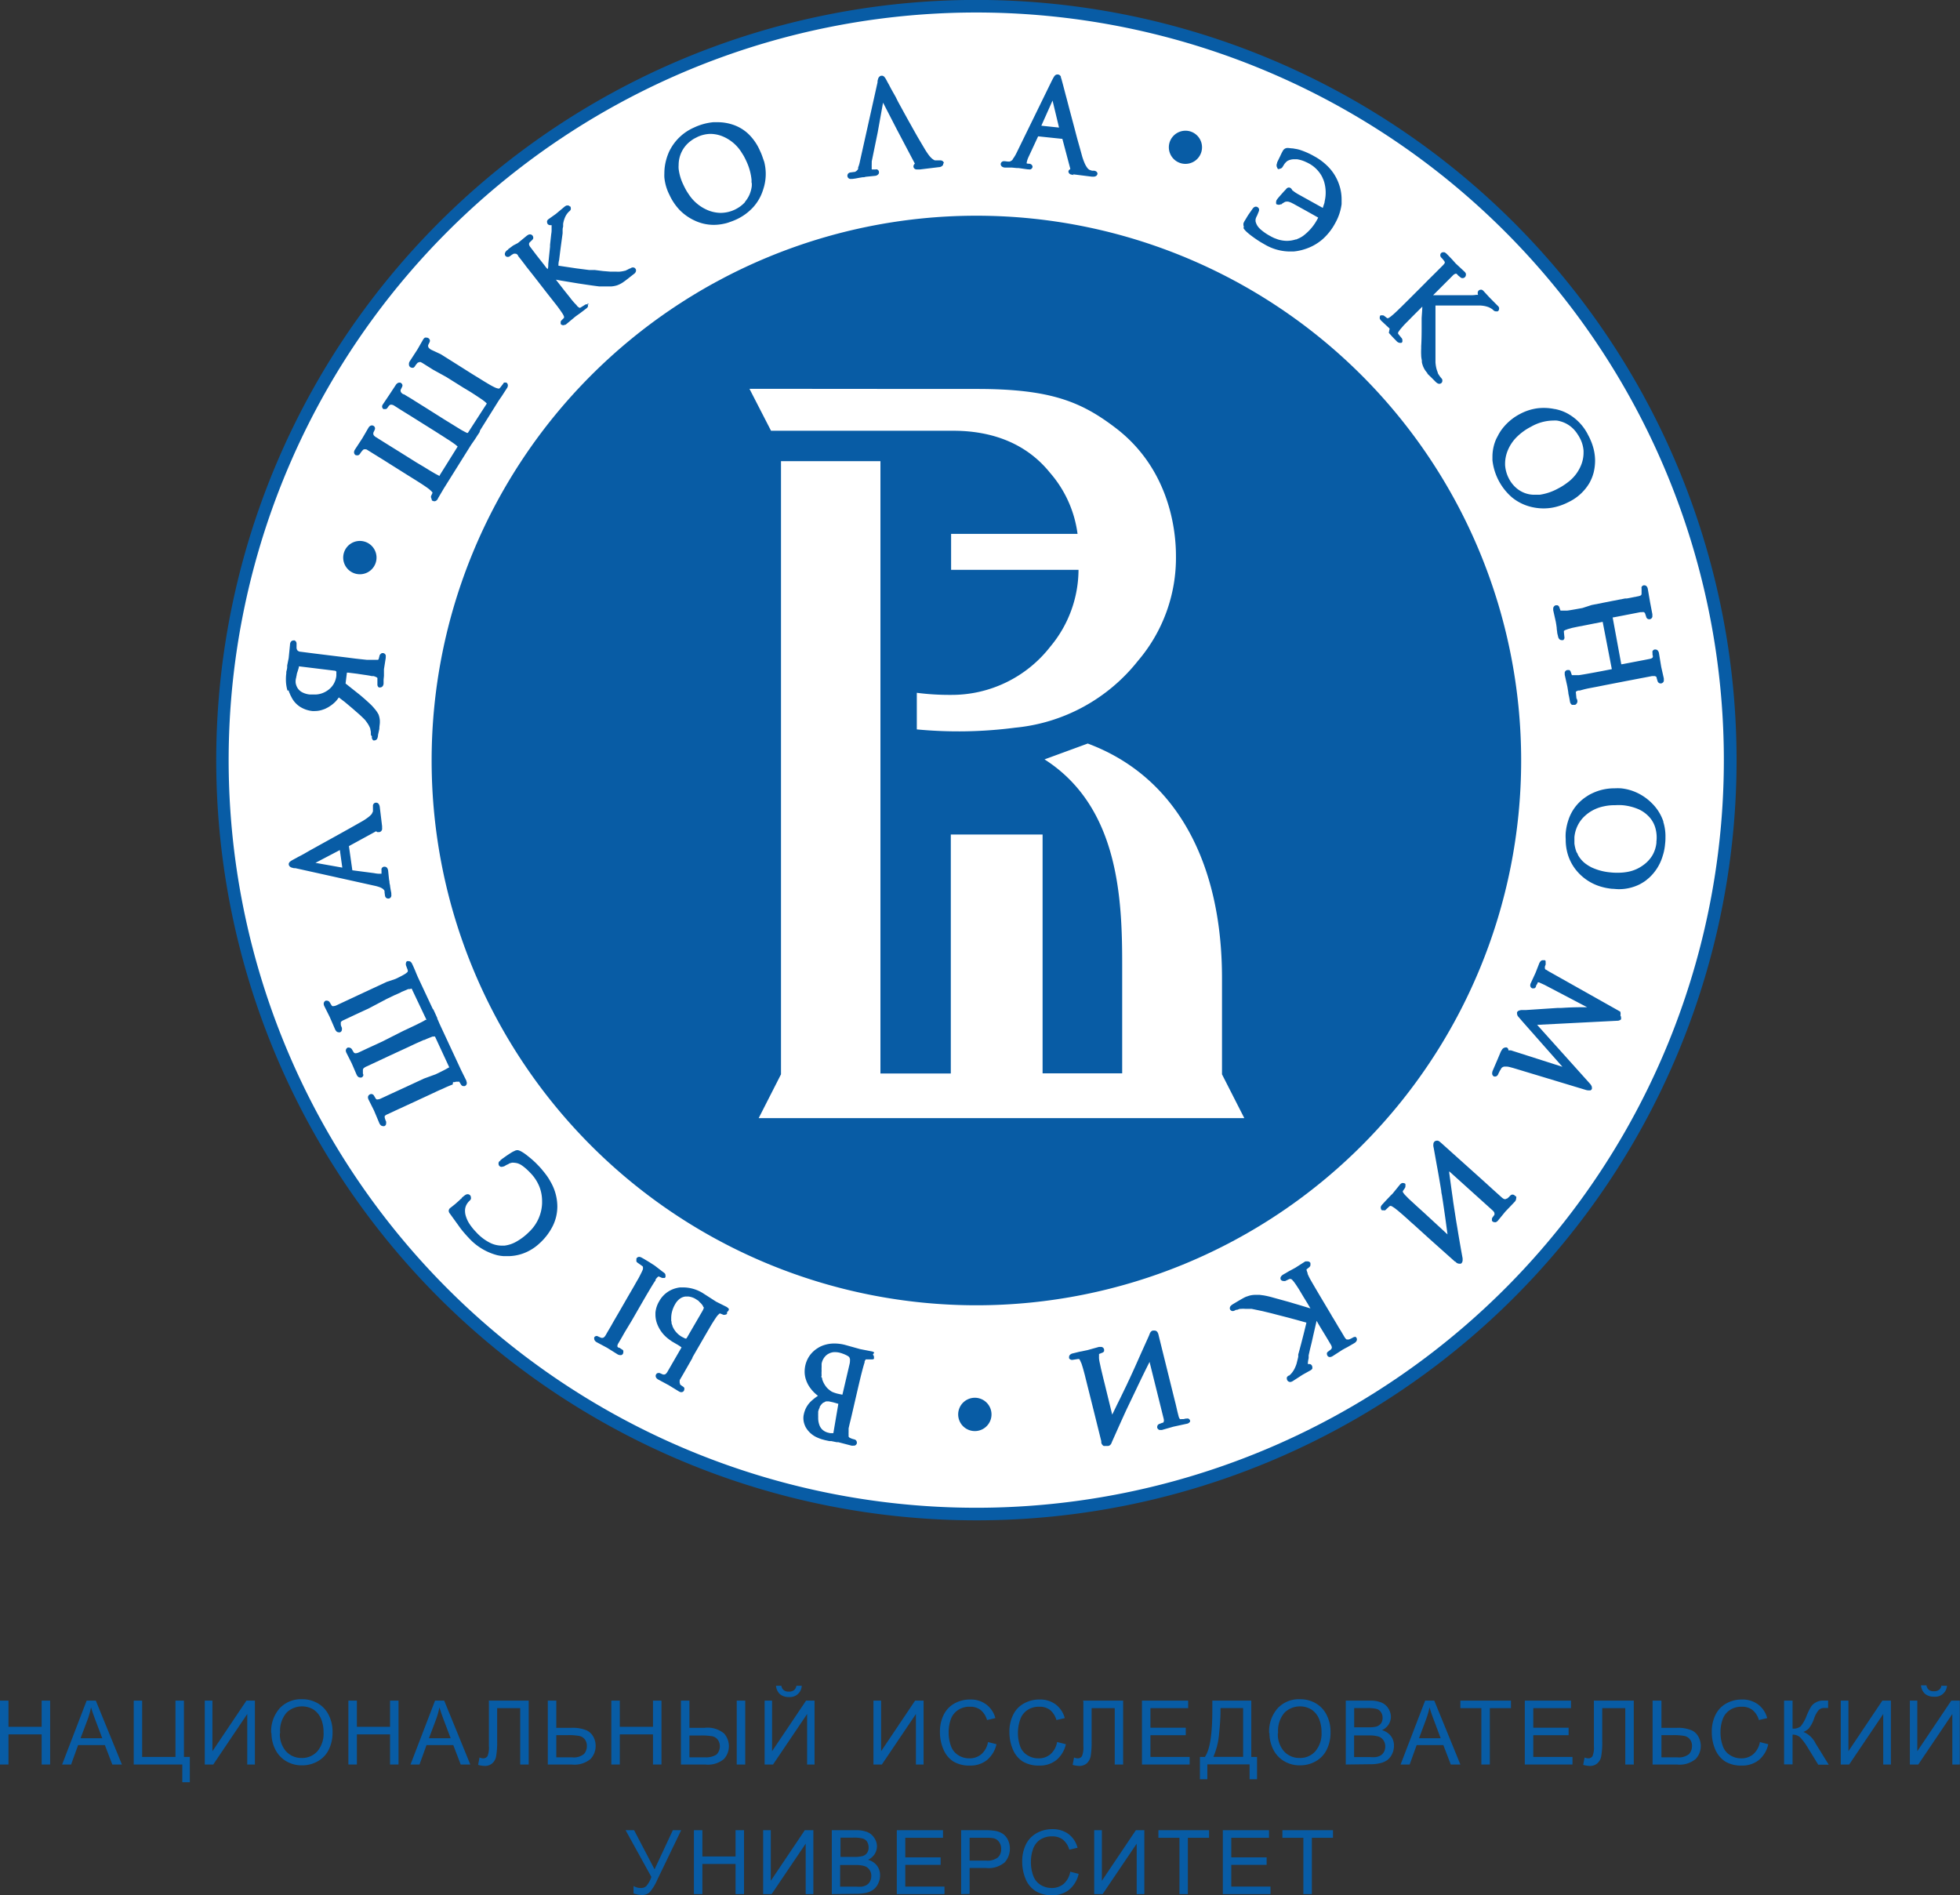 <svg xmlns="http://www.w3.org/2000/svg" viewBox="0 0 263.51 254.79"><rect x="0" y="0" width="263.51" height="254.79" fill="#333333" stroke="none"/><defs><style>.cls-1,.cls-3{fill:#085ca5;}.cls-1,.cls-2{fill-rule:evenodd;}.cls-2{fill:#fff;}</style></defs><g id="Layer_2" data-name="Layer 2"><g id="Layer_1-2" data-name="Layer 1"><path class="cls-1" d="M131.77,204.39a102.2,102.2,0,1,1,101.7-102.68,102.2,102.2,0,0,1-101.7,102.68Z"/><path class="cls-2" d="M131.76,202.7a100.51,100.51,0,1,1,100-101,100.52,100.52,0,0,1-100,101Z"/><path class="cls-3" d="M160,17.66a2.23,2.23,0,1,1-2.77,1.53A2.24,2.24,0,0,1,160,17.66Z"/><path class="cls-3" d="M131.68,188a2.24,2.24,0,1,1-2.77,1.53,2.24,2.24,0,0,1,2.77-1.53Z"/><path class="cls-3" d="M47.78,61.14h0Zm.23.07.13,0,0,0h0A.46.46,0,0,0,48.4,61l.18-.26.18-.21a.5.5,0,0,1,.19-.13h.11l.14,0a1,1,0,0,1,.25.13l1.37.85.81.5.82.52,0,0,2.42,1.52h0l.95.59,0,0,.85.54c.39.26.69.46.9.62l.11.08v0l.09.08h0l.23.21a1.77,1.77,0,0,1,.14.17h0a.13.13,0,0,1,0,.07v0l-.19.41A.42.42,0,0,0,58,67v0h0a.66.66,0,0,0,.06.2l0,.06.06.06.05,0a.48.48,0,0,0,.23.07h0a.51.51,0,0,0,.35-.17l.06-.08.06-.07v0l0-.05.79-1.34h0l3.66-5.85.22-.32.23-.33h0v0c.14-.2.28-.43.44-.68l.11-.16,0,0,.13-.2h0a.75.75,0,0,0,.07-.18l0-.06v0h0l2.5-4,.21-.31.25-.36.29-.45.37-.57,0,0a.71.71,0,0,0,.14-.35.15.15,0,0,1,0-.06.44.44,0,0,0-.21-.37l0,0-.08,0H68l-.13,0h0l-.08,0h0l-.1.06,0,.05s0,0,0,0l-.45.58a.35.35,0,0,1-.15.12h0l-.08,0h0l-.21-.05a2.33,2.33,0,0,1-.36-.15c-.21-.1-.49-.25-.82-.45l-.2-.12h0l-.22-.13h0l-.84-.52-.88-.54-2.44-1.54h0l-1.78-1.12L57.93,47c-.26-.17-.36-.32-.37-.44v0a.35.35,0,0,0,0-.06.54.54,0,0,1,0-.1l.17-.35a.55.55,0,0,0,.07-.25v0a.43.43,0,0,0-.21-.34.48.48,0,0,0-.23-.07l-.09,0a.39.39,0,0,0-.14,0,.82.82,0,0,0-.24.25h0L56.11,47l-1,1.54h0a.68.68,0,0,0-.13.32V49a.43.43,0,0,0,.2.37h0a.44.44,0,0,0,.22.07.45.45,0,0,0,.16,0,.47.47,0,0,0,.23-.21,2.81,2.81,0,0,1,.27-.36l.05-.06,0,0h0v0a.6.6,0,0,1,.13-.09.28.28,0,0,1,.13,0l0-.05v0l.15,0a1.8,1.8,0,0,1,.25.12h0l.56.35.89.56L60,50.68l2.3,1.44,1,.6.86.56h0l.67.45.37.28,0,0,.25.24v0h0v0L62.9,58.2h0v0l-.07,0,0,0-.05,0h0l0,0c-.23-.11-.53-.27-.88-.47l-.2-.13-.22-.13h0l-.84-.52-.88-.54L57.21,54.8l-1.41-.88-.39-.25h0L54.29,53l-.08,0h0c-.25-.16-.34-.31-.35-.43l0,0h0a.15.15,0,0,1,0-.06.29.29,0,0,1,0-.09l.18-.37a.56.56,0,0,0,.07-.24v0a.43.43,0,0,0-.2-.32h0a.31.31,0,0,0-.1-.05h-.05s0,0-.08,0a.41.41,0,0,0-.24.08.72.72,0,0,0-.24.25h0l0,0L52.39,53l-.92,1.37h0l0,0a.51.51,0,0,0-.1.27v0a.41.41,0,0,0,.18.35h0l0,0h0a.39.39,0,0,0,.2,0,.4.4,0,0,0,.15,0h0a.48.48,0,0,0,.21-.19h0l.06-.08a.76.76,0,0,1,.08-.11h0a.36.36,0,0,1,.1-.11l0,0h0l0,0a.34.34,0,0,1,.24-.1.88.88,0,0,1,.43.15l.64.41.72.45.78.48.86.54h0l2.44,1.53h0l1.35.86.24.16.23.14h0c.37.24.67.45.86.59h0l.12.09.07.06h0l.2.17v0h0l-2.43,3.89L59.11,64l0,0,0,0h0l0,0-.59-.31-.73-.43-.83-.51L56,62.18h0L53.7,60.74l-.79-.49-1.06-.66h0L50.91,59l-.36-.23-.08.13.07-.13h0c-.25-.16-.35-.31-.35-.43h0v-.06l0-.1.17-.36h0a.53.53,0,0,0,.06-.24v0a.41.41,0,0,0-.17-.31h0a.46.46,0,0,0-.24-.08.48.48,0,0,0-.24.07h0a.76.76,0,0,0-.24.26h0l-.81,1.39-1,1.53h0a.75.75,0,0,0-.12.32.13.13,0,0,0,0,.06.45.45,0,0,0,.2.36A.46.46,0,0,0,48,61.21Zm17.37-7v0h0Zm-6.09,9.87h0ZM64.58,58s0,0,0,0h0Zm-6.73,7.87Zm7.24-14.41Zm.27,2.82Zm52.29-30.59Zm.52-.57h0Zm8.73-1.18h0a.42.42,0,0,0-.19-.3.5.5,0,0,0-.27-.08h-.54l-.19,0h0a.43.43,0,0,1-.15-.06,2.08,2.08,0,0,1-.26-.18,3.43,3.43,0,0,1-.43-.47c-.15-.2-.31-.44-.48-.71h0l-1-1.69c-.31-.55-.62-1.09-.91-1.62h0c-.36-.63-.82-1.47-1.4-2.53l-.34-.62L120.4,13h0c-.3-.54-.58-1-.84-1.53l-.17-.3-.16-.3h0c-.06-.12-.12-.22-.17-.31h0l-.15-.21a.59.59,0,0,0-.27-.17h-.08s0,0,0,0h-.07a.43.43,0,0,0-.26.13.67.67,0,0,0-.14.19,3.29,3.29,0,0,0-.11.4v0l0,.07v0l0,.09,0-.05,0,.06L115.61,21.7a4.33,4.33,0,0,1-.24.82s0,.07,0,.11h0a.36.36,0,0,1,0,.09v0a.92.92,0,0,1-.36.35h0l-.1.05h.06l-.16,0-.43.06h0a.51.51,0,0,0-.31.12h0a.41.41,0,0,0-.14.31.13.13,0,0,0,0,.06h0a.43.43,0,0,0,.34.38.5.5,0,0,0,.18,0h.18L115,24l.48-.09h0l.49-.08c.13,0,.26,0,.4-.06l1.28-.13a.62.62,0,0,0,.46-.25h0a.31.31,0,0,0,.06-.13s0-.07,0-.11v-.05h0v0a.4.4,0,0,0-.25-.32.45.45,0,0,0-.2,0h-.08l-.17,0h-.27l0,0h0a.2.2,0,0,1,0-.05,1,1,0,0,1,0-.25,2.91,2.91,0,0,1,0-.4,1,1,0,0,1,0-.16l0-.17v0l0-.05v0L118,17.8h0l.72-4,1.87,3.63,0,0,.38.72v0L123,22h0v0a.76.76,0,0,0-.09.09.45.45,0,0,0-.1.27.15.15,0,0,0,0,.07h0a.43.43,0,0,0,.43.35h.1l.34,0,2.56-.31h0a.69.69,0,0,0,.48-.21h0a.35.35,0,0,0,.08-.13.68.68,0,0,0,0-.14h0v0Zm-11.6.77,0,0h0l0,0h0Zm2.32.07h0ZM123,22.1ZM93.7,18.37h0ZM102.48,21a6.81,6.81,0,0,0-.31-.74v0A7,7,0,0,0,100.61,18a5.62,5.62,0,0,0-2.18-1.27,6.39,6.39,0,0,0-1.94-.3l-.59,0a7.77,7.77,0,0,0-2.62.73A6.63,6.63,0,0,0,90.16,20h0a4.74,4.74,0,0,0-.34.72,6.64,6.64,0,0,0-.26.79h0v0a6.7,6.7,0,0,0-.24,1.78,5.44,5.44,0,0,0,0,.57A6.51,6.51,0,0,0,90,26.19a7.54,7.54,0,0,0,1.39,2.06,6.82,6.82,0,0,0,2,1.4,6,6,0,0,0,2.57.58,6.37,6.37,0,0,0,1.36-.15,4.81,4.81,0,0,0,.8-.23c.27-.09.55-.2.82-.32l0,0a7.1,7.1,0,0,0,2.29-1.64,6.21,6.21,0,0,0,1.36-2.37,6.57,6.57,0,0,0,.36-2.13,6.67,6.67,0,0,0-.21-1.65C102.64,21.47,102.56,21.23,102.48,21Zm-1.41,3.61a3,3,0,0,1,0,.42h0v0a4.15,4.15,0,0,1-.29,1.1,3.89,3.89,0,0,1-.62,1l0,.05a4.64,4.64,0,0,1-.6.54,5,5,0,0,1-.74.45,4.52,4.52,0,0,1-1.92.45h0a4.7,4.7,0,0,1-1.92-.44,5.68,5.68,0,0,1-2.39-2.07c-.13-.19-.26-.39-.37-.59s-.23-.43-.34-.67h0a6.7,6.7,0,0,1-.64-2.14,3.44,3.44,0,0,1,0-.54,4,4,0,0,1,1.65-3.24,4.61,4.61,0,0,1,.43-.29l.49-.25h0l0,0h0A4.41,4.41,0,0,1,95.45,18h.06a4.42,4.42,0,0,1,1.73.37,5.48,5.48,0,0,1,2.38,2l.37.59c.11.21.23.43.33.66h0a7.61,7.61,0,0,1,.72,2.55c0,.12,0,.25,0,.37ZM79.21,40.91l-.07,0-.06,0a.69.69,0,0,0-.2,0,.39.39,0,0,0-.25.08l-.53.33a.29.29,0,0,1-.19.06h0a1.39,1.39,0,0,1-.29-.21L77.49,41l-.08-.08h0l0,0c-.16-.16-.36-.39-.6-.68L76.63,40l-.16-.2h0l-.61-.76-.64-.82-.48-.62.66.12,2.3.38c1.31.2,2.27.34,2.88.41l.33,0,.25,0h1a3.63,3.63,0,0,0,.77-.14,3.51,3.51,0,0,0,.68-.32l.11-.07.14-.1.16-.11.17-.13.36-.28h0l.65-.51h0l0,0a.63.63,0,0,0,.23-.23.47.47,0,0,0,.08-.26.38.38,0,0,0-.09-.25h0a.36.36,0,0,0-.31-.15h-.11a.7.7,0,0,0-.27.14h0l-.08,0-.24.13-.36.17h0l-.07,0H84a3.76,3.76,0,0,1-.67.12,3.59,3.59,0,0,1-.47,0h-.26l-.53,0h0l-1-.08h0l-1.1-.14-.35,0-.41,0h0l-1.72-.22-1-.15h0l-1.41-.21c0-.18,0-.44.09-.76.07-.57.16-1.32.29-2.27v0c.07-.53.14-1,.18-1.33l0-.16v0l0-.13v0h0c0-.24,0-.4.07-.59h0l0-.38h0a3.51,3.51,0,0,1,.14-.58,3.26,3.26,0,0,1,.21-.5l0,0a2.67,2.67,0,0,1,.35-.49l.07-.07.07-.06h0a.53.53,0,0,0,.19-.26.68.68,0,0,0,0-.14.36.36,0,0,0-.09-.26v0h0l-.06,0a.33.33,0,0,0-.27-.12H76.2a1,1,0,0,0-.28.15l0,0h0l-1.2,1-1,.71h0l0,0a.58.58,0,0,0-.17.23h0a.4.4,0,0,0,0,.15.45.45,0,0,0,.09.26h0a.43.43,0,0,0,.34.15h0l.18,0,0,0s0,0,0,.08v0a.28.28,0,0,1,0,.08h0v.1c0,.09,0,.19,0,.32s0,.36-.05.6c0,0,0,0,0,0l-.16,1.47,0,.25h0v0l-.12,1.16-.12,1.17c0,.26,0,.48-.08.68L73.45,36l-.31-.41-1-1.27h0l-.76-1-.07-.09,0,0h0l0,0a.86.86,0,0,1-.19-.41v0a.38.38,0,0,1,.12-.26l.28-.27h0a.53.53,0,0,0,.17-.25h0a.31.31,0,0,0,0-.11.45.45,0,0,0-.09-.25h0a.44.44,0,0,0-.34-.17.57.57,0,0,0-.25.06l-.08.05h0l-.08.05h0l0,0-1.22,1L69,33l0,0h0l-.58.43-.13.1.05,0-.18.13h0a.67.67,0,0,0-.22.26.42.42,0,0,0,0,.46h0a.39.39,0,0,0,.33.16h0a.48.48,0,0,0,.3-.11l.26-.19.24-.13,0,0a.65.65,0,0,1,.19,0h.1a.5.5,0,0,1,.22.15l.06.06a.25.25,0,0,1,0,.07h0l.45.57.52.68h0l.09.13,1.1,1.39,1.77,2.28,1,1.27,0,0,.15.19v0l.17.22h0c.28.37.49.67.63.88l.08.12.06.09,0,0a2.23,2.23,0,0,1,.17.35v0a1.1,1.1,0,0,0,0,.11.11.11,0,0,1,0,0v.06s0,0,0,0h0l-.32.32a.41.41,0,0,0-.13.2h0a.59.59,0,0,0,0,.14h0v0h0v.08l0,.08,0,0a.42.42,0,0,0,.33.17h0a.53.53,0,0,0,.24-.06l.08,0,.08-.06,0,0,0,0h0l1.2-1,.14-.11.48-.34h0l.4-.3.48-.37a.62.62,0,0,0,.23-.26.54.54,0,0,0,0-.21.41.41,0,0,0-.09-.26Zm-5.08-10.8Zm-6,3.57Zm3.45-2.13h0Zm-3.62,2.87h0Zm5.56-4.86h0l0,0ZM51.74,92Zm-12.92.82c0,.18.1.31.15.45a2.64,2.64,0,0,0,.18.38h0l0,0A3.27,3.27,0,0,0,40.31,95a3.83,3.83,0,0,0,1.68.59,2.31,2.31,0,0,0,.37,0,3.29,3.29,0,0,0,1.14-.22,1.88,1.88,0,0,0,.3-.12l.29-.15h0a4.8,4.8,0,0,0,.95-.71,3.9,3.9,0,0,0,.51-.63l.8.61,1,.84.94.82q.43.39.78.75a6.8,6.8,0,0,1,.43.6,3.73,3.73,0,0,1,.28.57l0,.05.08.4a.31.31,0,0,0,0,.1v.16s0,.08,0,.12S50,99,50,99v0h0v.06s0,0,0,0a.54.54,0,0,0,0,.21l.1.15,0,.06.11.06h.13a.45.45,0,0,0,.39-.27,1.54,1.54,0,0,0,.09-.37v0l0-.08L51,98c0-.33.06-.61.07-.84V97h0c0-.05,0-.09,0-.13h0v0a3.12,3.12,0,0,0-.06-.41,3.17,3.17,0,0,0-.12-.41h0l0,0a4.33,4.33,0,0,0-.39-.6c-.16-.2-.34-.41-.55-.63h0c-.16-.16-.37-.35-.61-.57s-.54-.48-.88-.77h0l-2-1.59.18-1.46.19,0,1.13.14,1,.15h0c.44.06.8.12,1,.17l.14,0,.1,0h0a1.39,1.39,0,0,1,.29.1.67.67,0,0,1,.19.1.2.2,0,0,1,.06.07,1,1,0,0,1,0,.15l0,.73h0s0,0,0,0a.46.46,0,0,0,.06.23h0a.93.93,0,0,0,.13.15l0,0,.09,0h.08l0-.08v.08a.45.45,0,0,0,.37-.2v0a.76.76,0,0,0,.1-.3v0l0-.55.05-.5v0h0l0-.5c0-.16,0-.29,0-.4l.24-1.52h0v-.06a.19.19,0,0,0,0-.08.66.66,0,0,0,0-.21.43.43,0,0,0-.34-.3h-.17l0,0a.52.52,0,0,0-.17.12l0,0a.38.38,0,0,0-.16.26l-.12.45s0,0-.09.08h-1l-.46,0-.58-.06-1-.11-1-.13-2.86-.35-1.62-.2-.47-.06h0l-1.4-.18a.65.65,0,0,1-.41-.16.58.58,0,0,1-.14-.36h0a.53.53,0,0,1,0-.13v-.07q0-.12,0-.3h0c0-.05,0-.06,0-.08a.46.46,0,0,0-.06-.23.41.41,0,0,0-.3-.21h0l0,.15V86.1h-.05a.45.45,0,0,0-.37.2h0a.83.83,0,0,0-.1.29v.07l-.18,1.82c-.09.45-.15.72-.2,1l0,.19v0h0v0c0,.26-.09.49-.12.67v0l0,.09v.1h0a5.68,5.68,0,0,0-.05.81,5.18,5.18,0,0,0,.21,1.5Zm1-1.73v0a2.57,2.57,0,0,1,.07-.34c0-.16.08-.34.14-.54l.15-.49,0-.14,4.91.6a.81.81,0,0,1,.13.11l0,0a.51.51,0,0,1,0,.16v0c0,.09,0,.23,0,.4a2.8,2.8,0,0,1-.36,1.1,2.68,2.68,0,0,1-.78.84,3,3,0,0,1-1.64.58h-.37l-.4,0h0a2.81,2.81,0,0,1-1.08-.32,1.66,1.66,0,0,1-.63-.63,2,2,0,0,1-.21-.61,2.34,2.34,0,0,1,0-.38A2.53,2.53,0,0,1,39.81,91.12Zm.34-4.53v0h0Zm-.91,0s0,0,0,0v0Zm11.07,32.51h0a5.1,5.1,0,0,1,.6.16,2.18,2.18,0,0,1,.4.17.91.91,0,0,1,.38.37.69.69,0,0,0,0,.1l0,.09.06.44h0v0a.5.5,0,0,0,.11.26.44.44,0,0,0,.3.14h.11a.43.43,0,0,0,.33-.34.58.58,0,0,0,0-.19v-.15l0,0v0h0c0-.12-.05-.27-.08-.46l-.08-.47c0-.18-.06-.34-.08-.47s0-.27-.06-.42l-.13-1.27h0a.87.87,0,0,0-.12-.33.43.43,0,0,0-.36-.18h-.07a.41.41,0,0,0-.34.29.45.45,0,0,0,0,.16,0,0,0,0,0,0,0v.08h0l0,.14a.46.46,0,0,1,0,.1v.06l0,.11h0l0,0h0l-.27,0h-.17a4.56,4.56,0,0,1-.57-.08h0L47.37,117l-.46-3.25,3.66-2h0l0,0a.61.61,0,0,0,.16.12H51a.47.47,0,0,0,.37-.54.11.11,0,0,0,0,0v-.12c0-.05,0-.09,0-.14v0l-.31-2.56h0a.85.85,0,0,0-.11-.36.41.41,0,0,0-.38-.24H50.5a.43.43,0,0,0-.36.38v0a.22.22,0,0,0,0,.06v.07h0v.06s0,.08,0,.12,0,.09,0,.14v0a.57.57,0,0,1,0,.12,1.91,1.91,0,0,1,0,.2h0a.65.65,0,0,1-.13.27v0l0,.06-.06.07h0a2.92,2.92,0,0,1-.47.43,7.64,7.64,0,0,1-.73.49l-1.68.95-1.63.91-2.53,1.4-.61.34-.65.36h0c-.54.31-1,.59-1.54.85l-.3.17-.3.16h0l-.31.17-.2.14a.64.64,0,0,0-.18.28h0s0,0,0,.06h0v.06h0v0a.5.5,0,0,0,.13.25h0a.64.64,0,0,0,.19.13h0a2.35,2.35,0,0,0,.4.11h0l.07,0h0l.12,0h0Zm.37-7.46h0Zm-5,2.67.33,2.36L42.41,116Zm-1.94,20.19h0Zm4.84,10.41h0Zm-4.46-10.4h0Zm16.78,11H60.9l.15,0,.06,0,0,0,.22-.06.08,0h.22a.23.23,0,0,1,.11,0v0h0l.24.39a.45.45,0,0,0,.26.2l0,0h.21l.05,0,.12-.08a.45.45,0,0,0,.14-.32l-.09,0h.09a.65.65,0,0,0-.06-.26h0l0-.06,0,0-.7-1.41-2.91-6.25-.21-.5L58.8,137l0-.11h0c-.06-.14-.14-.3-.22-.49l-.28-.61h0a.89.89,0,0,0-.13-.18h0l0,0h0l-2-4.27h0l-.18-.42-.13-.32h0v0c-.08-.2-.19-.45-.32-.74l-.08-.17,0,0-.05-.11v0h0s0,0,0,0h0a.89.89,0,0,0-.21-.28l0,0a.44.44,0,0,0-.25-.08.53.53,0,0,0-.18,0l-.06,0-.06.07,0,0a.52.52,0,0,0-.08.19.31.31,0,0,0,0,.09.57.57,0,0,0,0,.18l.25.67a.89.89,0,0,1,0,.15v.07h0l0,0h0l-.14.13a2,2,0,0,1-.33.23l0,0c-.17.1-.44.25-.79.42h0l-.18.09h0l-.22.1h0L52,132l-.94.44-2.61,1.21h0l-1.3.61-.62.29h0l-.9.42-.38.18a1.15,1.15,0,0,1-.4.11.34.34,0,0,1-.16,0l-.07-.05-.06-.08h0l-.2-.33a.55.55,0,0,0-.19-.21.48.48,0,0,0-.21-.06.47.47,0,0,0-.17,0,.45.45,0,0,0-.27.4h0a.8.8,0,0,0,.08.33h0l.72,1.44.73,1.68h0a.93.93,0,0,0,.2.29h0a.48.48,0,0,0,.29.11.58.58,0,0,0,.18,0h0a.41.41,0,0,0,.25-.38v-.05s0-.06,0-.09l0-.07h0v0a2.74,2.74,0,0,1-.15-.4h0l0-.07,0-.07a.57.57,0,0,1,0-.12s0-.08,0-.11v0s0,0,0,0v0h0a.54.54,0,0,1,.11-.12.89.89,0,0,1,.24-.14l1.55-.73,1.51-.7.31-.14h0L52,134.29h0l1-.48.95-.42h-.06l1-.42.12,0,.09,0h0l.24-.07h0l0,0h0l2,4.21h0l0,0-.07,0,0,0-.06,0h0c-.16.1-.35.21-.57.32l-.76.38-1.29.61-.26.12-.27.13h0L51.44,140l-.86.4-1.07.49-1.28.6a1.15,1.15,0,0,1-.4.11h-.06a.32.32,0,0,1-.24-.16l-.2-.34a.43.43,0,0,0-.2-.2.36.36,0,0,0-.2-.06.45.45,0,0,0-.19,0h0a.47.47,0,0,0-.25.38v0a.75.75,0,0,0,.09.33v0l.71,1.41.65,1.51h0a.81.81,0,0,0,.21.29h0a.43.43,0,0,0,.27.1.33.33,0,0,0,.17,0,.41.41,0,0,0,.26-.3v0h0a.43.43,0,0,0,0,0,.46.46,0,0,0-.06-.23.46.46,0,0,1,0-.09l0-.12v0l0-.18h0v0h0v0a.28.28,0,0,1,0-.09.36.36,0,0,1,.15-.28h0l.11-.08.15-.08h0l.69-.32h0l.77-.36.32-.15,1.43-.67h0l2.6-1.2h0c.53-.25,1-.48,1.46-.67l.26-.12.25-.11h0l.07,0h0c.41-.19.74-.32,1-.41h-.05l.17-.05h0l.08,0h0l0,0,.21,0h0l0,0v-.05h0l1.95,4.21-.06,0h0l-.11.06h0l0,0c-.17.1-.36.21-.58.32s-.48.24-.76.38l-.34.16L57,145l0,0-2.43,1.13-2,.92-.75.35-.65.3h0a1.08,1.08,0,0,1-.37.1.35.35,0,0,1-.17,0l-.06-.05a.19.19,0,0,1-.07-.08h0l-.2-.34a.46.46,0,0,0-.19-.2h0a.39.39,0,0,0-.38,0,.44.44,0,0,0-.26.39h0a.82.82,0,0,0,.09.33h0l.72,1.44L51,151h0a.81.81,0,0,0,.21.29h0a.45.45,0,0,0,.27.1.37.37,0,0,0,.2,0,.38.38,0,0,0,.23-.29V151a.59.59,0,0,0,0-.22v0a1.38,1.38,0,0,1-.11-.27,2.76,2.76,0,0,1-.08-.27v0s0-.05,0-.08a.36.36,0,0,1,0-.11v0s0,0,0,0,0,0,0,0v0l.09-.09a.89.89,0,0,1,.24-.14l.77-.36.69-.32h0l1-.46h0l.76-.35h0l2.61-1.21h0c.54-.25,1-.48,1.46-.67l.27-.12.25-.12h0c.41-.18.74-.32,1-.41Zm2.32,15.1h0Zm-.42-.11s0,0,0,0h0ZM74,158.84a7.45,7.45,0,0,0-.46-.74c-.17-.24-.36-.48-.56-.72a8.67,8.67,0,0,0-.64-.72c-.19-.2-.39-.4-.6-.59s-.43-.38-.66-.56h0q-.34-.28-.63-.48a5.45,5.45,0,0,0-.53-.31h0l-.26-.09h0l-.15,0h0a.68.68,0,0,0-.27.07l-.28.13h0c-.16.09-.37.22-.64.4l0,0-.14.09h0l-.17.12h0l-.52.37-.27.22.1.11-.13-.07v0l0,0a.6.6,0,0,0-.16.25.41.41,0,0,0,0,.16.39.39,0,0,0,.11.27h0v0h0a.38.38,0,0,0,.29.12.57.57,0,0,0,.25-.06h0l.08,0,.08-.05h0l.24-.14.35-.16-.06,0a2.66,2.66,0,0,1,.47-.15H69a2.61,2.61,0,0,1,.57.08,2.21,2.21,0,0,1,.52.24h0a6.11,6.11,0,0,1,.84.68l.19.18.19.2v0l0,0a5.63,5.63,0,0,1,1.23,1.9,5.33,5.33,0,0,1,.34,1.89c0,.1,0,.2,0,.3a5.57,5.57,0,0,1-1.77,3.86,7.79,7.79,0,0,1-1.7,1.29,4.26,4.26,0,0,1-1.59.53h-.35a3.55,3.55,0,0,1-1.53-.35A6.4,6.4,0,0,1,64,165.63a7.46,7.46,0,0,1-.92-1.15,4.09,4.09,0,0,1-.48-1.09,2.28,2.28,0,0,1-.08-.61,1.69,1.69,0,0,1,.22-.86,1.67,1.67,0,0,1,.16-.24,1.51,1.51,0,0,1,.21-.23h0l0,0a.9.9,0,0,0,.2-.26h0a.54.54,0,0,0,0-.22.43.43,0,0,0-.11-.28.44.44,0,0,0-.31-.14h-.09a.92.92,0,0,0-.3.14h0a4.26,4.26,0,0,0-.43.36l0,.05-.07.05,0,0-.09.07h0c-.12.12-.23.23-.35.33l-.35.31-.36.29-.36.28h0a.56.56,0,0,0-.16.29s0,.05,0,.08h0a.58.58,0,0,0,.15.35v0h0l.6.83.6.83c.2.29.41.56.63.82s.45.52.68.76a7.88,7.88,0,0,0,3.87,2.36,5.66,5.66,0,0,0,.81.12l.5,0h.36a6.14,6.14,0,0,0,3.09-1,5.3,5.3,0,0,0,.54-.39c.18-.14.35-.3.52-.46h0a7.88,7.88,0,0,0,1.68-2.29,5.93,5.93,0,0,0,.57-2.55h0A6.7,6.7,0,0,0,74,158.84Zm14.49,26.63Zm2-5Zm-2,5Zm9.24-9.75h0l0,0L96.29,175l-1.82-1.17h0a5.07,5.07,0,0,0-2.55-.75h-.06l-.44,0a3.7,3.7,0,0,0-.48.09h0a3.61,3.61,0,0,0-2.31,1.76,3.64,3.64,0,0,0-.51,1.54c0,.1,0,.2,0,.3a3.53,3.53,0,0,0,.25,1.26,4.54,4.54,0,0,0,1.38,1.88c.13.1.25.2.39.29a3,3,0,0,0,.42.27h0l.44.26a1.65,1.65,0,0,1,.25.15,2,2,0,0,1,.24.16h0l.14.1-1.89,3.27c-.15.26-.3.37-.42.38h-.08a.47.47,0,0,1-.09,0l-.35-.15a.46.46,0,0,0-.23-.06H88.5a.38.38,0,0,0-.29.19h0v0a.4.4,0,0,0-.06.22.5.5,0,0,0,.19.36l.07.06.08.05h0l1.41.76,1.39.85h0l0,0h0a.57.57,0,0,0,.29.09h0a.4.4,0,0,0,.35-.16h0l0,0h0a.51.51,0,0,0,.07-.23.33.33,0,0,0,0-.17h0a.47.47,0,0,0-.21-.21l-.08-.06h0l-.11-.07-.17-.14,0,0,0,0a.41.41,0,0,1,0-.09.53.53,0,0,1-.05-.15v0a.5.5,0,0,1,0-.19v0l0-.07a.3.3,0,0,1,0-.08h0l.41-.7.43-.75h0l.88-1.54,0-.07h0l1.44-2.49c.21-.37.41-.7.58-1l.52-.89c.24-.39.44-.7.59-.92h0a.72.72,0,0,0,.07-.11l.07-.09h0a1.71,1.71,0,0,1,.21-.24l.16-.15a.22.22,0,0,1,.1,0h0l.42.17a.48.48,0,0,0,.18,0h0a.79.79,0,0,0,.22-.06l0,0,.09-.1,0-.07h0a.61.61,0,0,0,0-.15A.51.51,0,0,0,98,176,.69.69,0,0,0,97.72,175.73ZM92.23,180Zm2.41-4.24a1.57,1.57,0,0,1-.15.39h0a.83.83,0,0,1-.07.13,1,1,0,0,1-.08.14v0l-1.78,3.06-.19.33h0a.73.73,0,0,1-.11.14h0l-.13,0-.4-.2h0a2.91,2.91,0,0,1-1.31-1.44v.05c0-.17-.09-.29-.12-.41s0-.25-.06-.38h0c0-.14,0-.25,0-.36a3.48,3.48,0,0,1,.09-.79,4,4,0,0,1,.44-1.09v0a2.3,2.3,0,0,1,.63-.73,1.62,1.62,0,0,1,.77-.3h.23a1.51,1.51,0,0,1,.42.05,2.28,2.28,0,0,1,.65.25h0l.39.25.09.07L94,175l0,0,.24.22h0a2.25,2.25,0,0,1,.17.21.81.81,0,0,1,.15.3v0Zm-6.15,9.71h0ZM80,180.59Zm9.34-9.69,0,0,0,0ZM88.14,172l.21-.25.15-.13,0,0a.16.16,0,0,1,.09,0h0l.42.18a.53.53,0,0,0,.19,0,.58.58,0,0,0,.18,0h0l0,0h0l0,0,.09-.11a.2.2,0,0,0,0-.08.68.68,0,0,0,0-.14.46.46,0,0,0-.06-.23v0a.83.83,0,0,0-.24-.21l0,0h0L88,170.13l-.3-.19-.37-.24-.7-.42-.17-.1h0l-.17-.09h0a.81.81,0,0,0-.35-.12h0a.44.44,0,0,0-.38.23h0l0,.05,0,.08v.05a.58.58,0,0,0,0,.19v0a.38.38,0,0,0,.16.19h0l.61.43h0a.4.4,0,0,1,.11.12h0a.21.21,0,0,1,0,.06h0a.73.73,0,0,1,0,.21c0,.1-.08.23-.14.38h0c-.1.21-.24.48-.41.81l-.12.21-.13.22h0v0l-.47.83c-.27.46-.4.7-.52.89l-1.44,2.5-.74,1.27-.32.57h0l-.5.85-.21.37c-.15.26-.29.36-.41.38h-.09l-.1,0-.37-.16h0l0,0a.53.53,0,0,0-.28-.09h0a.38.38,0,0,0-.3.19v0h0v0h0v0h0a.38.38,0,0,0,0,.17.44.44,0,0,0,.08.25.73.73,0,0,0,.26.23h0l1.4.75,1.39.87h0a.72.72,0,0,0,.37.11h.11a.3.3,0,0,0,.14-.06.32.32,0,0,0,.1-.1v0h0v0a.49.49,0,0,0,.06-.22.41.41,0,0,0,0-.16l0-.05a.41.41,0,0,0-.19-.18h0l-.13-.08,0,0,0,0h0l-.1-.07-.06-.06,0,0A.31.31,0,0,1,83,181l0,0h0a.81.81,0,0,1,.14-.42h0l.44-.75.36-.64h0l1-1.66,1.44-2.5.58-1,.53-.89c.23-.38.42-.69.57-.9v0l.08-.11Zm-2.6.23h0l0,0Zm32,9.6a.72.72,0,0,0-.33-.15h0l-1.58-.31-2.08-.58h0a5.7,5.7,0,0,0-1.37-.17,4.32,4.32,0,0,0-1.31.19,3.61,3.61,0,0,0-.46.17,2.93,2.93,0,0,0-.43.23h0a3.79,3.79,0,0,0-1.1,1,3.74,3.74,0,0,0-.61,1.36h0a3.88,3.88,0,0,0-.09.82,3.33,3.33,0,0,0,.2,1.16,2.87,2.87,0,0,0,.15.37h0a3.13,3.13,0,0,0,.19.36h0a4.88,4.88,0,0,0,.74.93,5.37,5.37,0,0,0,.51.44,7.5,7.5,0,0,0-.68.51l-.15.13-.13.12v0l0,0,0,0a3.37,3.37,0,0,0-.77,1.15l-.09.26a2.13,2.13,0,0,0-.07.27h0a2.22,2.22,0,0,0-.07.57,2.56,2.56,0,0,0,.14.81,2.6,2.6,0,0,0,.1.25h0a1.49,1.49,0,0,0,.13.25h0a3.32,3.32,0,0,0,1.64,1.35,4.7,4.7,0,0,0,.45.17l.48.13h0l.57.12.19,0h.06l.73.15.1,0h.12l1.76.46h0a.91.91,0,0,0,.25,0l.14,0a.43.43,0,0,0,.33-.33h0s0-.06,0-.09a.45.45,0,0,0-.1-.27.41.41,0,0,0-.25-.15h0l-.29-.08-.26-.11a.56.56,0,0,1-.14-.09l-.07-.09,0,0s0,0,0-.05a.15.15,0,0,1,0-.07s0-.11,0-.17v0h0a1.85,1.85,0,0,1,0-.26l0-.12v0l0-.1v0l0-.16v0l0-.18.06-.27.08-.35.12-.48v0l.15-.63.21-.91.65-2.81c.15-.64.29-1.23.42-1.76l.08-.31v0l.07-.27h0c.13-.49.23-.84.31-1.07v0s0,0,0-.06l0-.08a2.67,2.67,0,0,1,.15-.27l0,0h0l.06,0H117s0,0,.06,0h0l.08,0h.1a.5.5,0,0,0,.26-.08l0,0h0l0,0h0l0,0,0,0,0-.07v-.06a.38.38,0,0,0,0-.1.41.41,0,0,0-.15-.33Zm-5.5,10.84h-.29l-.13,0-.23-.05a1.79,1.79,0,0,1-.77-.37,1.55,1.55,0,0,1-.46-.68v0a2.72,2.72,0,0,1-.16-.93c0-.1,0-.2,0-.3a2.19,2.19,0,0,1,0-.27v0c0-.06,0-.15,0-.25h0v-.05a2.49,2.49,0,0,1,.21-.56l0-.1.06-.08a2,2,0,0,1,.34-.4l.08-.07a.18.18,0,0,1,.07,0h0a.91.91,0,0,1,.31-.16l0,0h.07v0l.29,0,.56.12h0l.25.07.27.08.2.06Zm2.23-10a2.32,2.32,0,0,1,0,.37c0,.2-.08.45-.15.77l-.86,3.68-.07,0-.56-.12a3.88,3.88,0,0,1-.44-.13,3.17,3.17,0,0,1-.35-.14,2.09,2.09,0,0,1-.3-.21,2.93,2.93,0,0,1-.34-.3,3.18,3.18,0,0,1-.66-1.16c0-.08,0-.16-.08-.26s0-.17,0-.26h0a4,4,0,0,1,0-.6,4.67,4.67,0,0,1,0-.52l0-.22c0-.08,0-.16,0-.23v0a2,2,0,0,1,.64-1.15l.19-.14.21-.11h0a1.83,1.83,0,0,1,.62-.16h.15a2.81,2.81,0,0,1,.56.06l.29.08.36.13.33.15.24.14,0,0a.57.57,0,0,1,.19.24h0v0h0a0,0,0,0,1,0,0h0v.06Zm37.17,6.74Zm4.05,2.49h0v0ZM149,194.43Zm-3.44-12.84h0ZM160,191a.41.41,0,0,0-.25-.29.35.35,0,0,0-.17,0l-.14,0-.32.07-.28,0h0a.37.37,0,0,1-.2,0l0,0,0,0h0a.56.56,0,0,1-.09-.13,1.18,1.18,0,0,1-.1-.27l-.15-.59-.23-1v0l-.15-.59-.31-1.25h0v0l-1.82-7.35v0l-.05-.21h0a1,1,0,0,0-.16-.34.46.46,0,0,0-.35-.17H155a.49.49,0,0,0-.31.21.82.82,0,0,0-.14.28l-.11.27-.9,2c-.45,1-.94,2.13-1.46,3.25l-.3.65c-.09.18-.19.4-.31.66-.37.76-.72,1.5-1.07,2.2s-.57,1.18-.87,1.78l-1-4.09c-.1-.41-.2-.79-.27-1.1l-.24-1v0c-.07-.34-.13-.61-.18-.84s-.07-.39-.08-.51a1.89,1.89,0,0,1,0-.32,1.34,1.34,0,0,1,0-.21.22.22,0,0,1,0-.08l0,0,.43-.17a.46.46,0,0,0,.25-.21v0h0v-.05h0l0-.05v-.14a.46.46,0,0,0-.34-.33h-.13l-.23,0h0l-1.54.43-.39.08-.37.08h0a5.78,5.78,0,0,0-.57.12l-.65.16a.73.73,0,0,0-.32.15.42.42,0,0,0-.17.33.36.36,0,0,0,0,.11v.06l.05.07,0,0a.45.45,0,0,0,.14.1h0a.35.35,0,0,0,.18.05h0l.09,0h0l.7-.11h.06a.24.24,0,0,1,.14,0h0a.71.71,0,0,1,.11.17,2.71,2.71,0,0,1,.16.37v-.05c.07.2.13.39.2.62s.14.5.22.79.13.52.24.95.17.7.25,1l.7,2.8,1.09,4.39,0,.07,0,.11a.66.66,0,0,0,.32.46h0a.28.28,0,0,0,.13,0H149a.55.55,0,0,0,.34-.22.87.87,0,0,0,.14-.29c.45-1,.93-2.09,1.42-3.17l.29-.64h0l.3-.65,0,0,1.23-2.57.26-.55h0l.28-.58c.48-1,.87-1.79,1.21-2.46l.08-.17,1.88,7.57a1.18,1.18,0,0,1,.05.29.41.41,0,0,1-.08.28l-.06.05a.29.29,0,0,1-.08,0l-.36.14a.45.45,0,0,0-.26.19h0a.51.51,0,0,0-.06.21.34.34,0,0,0,0,.11v0h0a.44.44,0,0,0,.31.31h0l.14,0,.19,0h0l1.54-.44,1.79-.39h0a.62.62,0,0,0,.45-.3.57.57,0,0,0,0-.14v-.05a.31.31,0,0,0,0-.09Zm18.51-8.67h0Zm-2.17,1.32h0Zm5.81-3.91h0a.5.5,0,0,0-.26.08l-.28.15-.27.11-.17,0-.11,0h0a.38.38,0,0,1-.13-.1h0a1.24,1.24,0,0,1-.17-.23l-.48-.81-.34-.55h0c-.22-.38-.45-.77-.7-1.18l-.15-.24-.14-.25,0,0-1.46-2.45-.59-1-.52-.89h0c-.23-.4-.41-.72-.52-1a.66.66,0,0,1-.06-.12h0a1,1,0,0,0,0-.1h0a2.55,2.55,0,0,1-.1-.29.63.63,0,0,1-.05-.21v0a.2.2,0,0,1,0,0s0,0,0,0l.36-.29a.48.48,0,0,0,.17-.26h0v-.11h0v-.06l0-.09,0-.05a.42.42,0,0,0-.37-.22.57.57,0,0,0-.18,0l-.06,0s0,0,0,0h0l-.08,0h0l0,0h0l-1.33.85-.31.17-.37.2h0c-.2.1-.41.23-.66.38l-.15.08-.15.09h0l0,0a.83.83,0,0,0-.29.26.43.43,0,0,0-.08.24.41.41,0,0,0,.07.22l0,0,.11.09a.71.71,0,0,0,.26.06h.1l.09,0,0,0h0l.57-.27a.37.37,0,0,1,.16,0h.07a1,1,0,0,1,.26.24l.08.09.07.09v0h0q.21.28.51.75v0l.13.2.12.2,0,0,.49.82.54.88.4.68-1.51-.46-.65-.19-.7-.21h0l-2.25-.62a11.91,11.91,0,0,0-1.18-.27h0l-.53-.07-.4,0h-.17a3,3,0,0,0-.9.13l-.2.07h0a1.37,1.37,0,0,0-.25.09h0l-.13.06h0l-.15.08h0l-.14.08-.18.1,0,0-.36.21-.72.43a1.35,1.35,0,0,0-.31.25h0a.48.48,0,0,0-.11.29.34.34,0,0,0,.07.22h0v0a.41.41,0,0,0,.34.17h0a.66.66,0,0,0,.28-.09h0a.6.6,0,0,1,.17-.08h0l.05,0,.08,0h0a2.87,2.87,0,0,1,.38-.13h.05l.08,0a3.9,3.9,0,0,1,.59,0l.36,0h0l.18,0,.2,0h.09l.49.1,1,.21,1.12.27.35.09.38.1h0l1.67.43,1,.27h0l1.08.3.29.08q-.06.27-.18.75c-.13.55-.32,1.29-.56,2.21-.14.51-.26,1-.36,1.32l0,.18,0,.14h0a0,0,0,0,0,0,0l-.08.34-.15.6h0a4.66,4.66,0,0,1-.22.56,3,3,0,0,1-.27.47v0a2.55,2.55,0,0,1-.44.5l-.07.06h0l-.07,0h0a.59.59,0,0,0-.23.24.37.37,0,0,0,0,.18.45.45,0,0,0,.43.43h.06a.86.86,0,0,0,.31-.12h0l1.33-.86,1.06-.59h0a.61.61,0,0,0,.23-.22.5.5,0,0,0,0-.21.39.39,0,0,0-.06-.21.4.4,0,0,0-.29-.2h-.24l0,0h0v0a.19.19,0,0,1,0-.08.57.57,0,0,1,0-.12,4.82,4.82,0,0,1,.1-.6l0-.18,0-.19v0l.19-.85.21-.85.16-.71c.11-.5.23-1,.36-1.58h0l.15-.65.11.19h0c.17.3.32.55.47.8l.61,1,.27.45.45.76h0a.86.86,0,0,1,.14.41v0a.43.43,0,0,1-.14.25l-.33.25a.48.48,0,0,0-.19.21h0a.32.32,0,0,0,0,.16.4.4,0,0,0,.07.21l0,0a.37.37,0,0,0,.35.18h0a.82.82,0,0,0,.34-.12h0l1.35-.87.31-.17.36-.19.62-.36.14-.08.15-.09h0a.76.76,0,0,0,.26-.24.46.46,0,0,0,.08-.25.46.46,0,0,0-.06-.22A.42.42,0,0,0,182.17,179.7Zm21.59-18.91s0,0,0,0a.48.48,0,0,0-.09-.11h0a.45.45,0,0,0-.29-.12h-.08a.65.65,0,0,0-.27.17h0a2.33,2.33,0,0,1-.32.31l-.06.05-.06,0a.48.48,0,0,1-.16.08l-.1,0h0a.27.27,0,0,1-.16-.05,1.21,1.21,0,0,1-.23-.16h0l-1.19-1.07-1-.91-.21-.19-.22-.2,0,0-5.57-5,0,0-.11-.09a.87.87,0,0,0-.31-.19l-.15,0a.48.48,0,0,0-.33.15l0,0a.49.49,0,0,0-.12.3.07.07,0,0,0,0,.05.86.86,0,0,0,0,.27l.06.3.39,2.18c.21,1.12.41,2.29.61,3.5,0,.25.08.49.11.71s.06.39.11.72h0c.12.81.24,1.61.35,2.42l.27,2L191.41,163l-.84-.76h0l-.75-.69h0c-.24-.22-.45-.41-.6-.57s-.28-.28-.36-.37l0,0a2.67,2.67,0,0,1-.26-.36v0s0,0,0-.05l0,0v0a.25.25,0,0,1,0-.07h0l0,0,.26-.38a.5.5,0,0,0,.09-.24v-.05a.4.4,0,0,0,0-.15v-.06l0-.08,0,0a.39.39,0,0,0-.28-.12.48.48,0,0,0-.18,0,.76.76,0,0,0-.28.21l-1,1.23-.26.25-.3.32-.38.4-.45.49a.8.8,0,0,0-.18.3.36.36,0,0,0,0,.14.44.44,0,0,0,.15.32h0l0,0,.08,0h.16a.48.48,0,0,0,.2,0l0,0s0,0,0,0l0,0h0l.53-.5a.36.36,0,0,1,.18-.09h.06a1.51,1.51,0,0,1,.3.16l.09.06.11.07h0l.47.37.63.54h0l.73.65c.17.16.42.39.77.69l2.14,1.94,3.36,3,.05,0h0l.08.08h0a.67.67,0,0,0,.45.21h.07l.14,0a.34.34,0,0,0,.12-.09h0a.59.59,0,0,0,.13-.37.22.22,0,0,0,0-.08s0-.06,0-.09a.94.94,0,0,0,0-.09v0c-.2-1.08-.4-2.23-.6-3.42v0l-.11-.68-.12-.7h0c-.13-.8-.27-1.72-.43-2.76l-.08-.61-.09-.62h0c-.14-1-.26-1.92-.37-2.7l0-.21,5.8,5.23h0c.21.18.29.34.28.46v0a.17.17,0,0,1,0,.07.3.3,0,0,1,0,.08l-.23.32a.42.42,0,0,0-.11.3s0,.07,0,.1v0l0,.08.07.09h0a.45.45,0,0,0,.28.11.51.51,0,0,0,.17,0,.69.69,0,0,0,.28-.2v0h0l1-1.22,1.26-1.32h0a.69.69,0,0,0,.2-.43.43.43,0,0,0,0-.05A.24.24,0,0,0,203.76,160.79Zm-17.62,1.79h0l0,0ZM217.83,136h0l-9.38-5.28,0,0a5,5,0,0,1-.56-.34l-.06,0,0,0h0l0,0a.62.62,0,0,1-.13-.18.13.13,0,0,1,0-.06V130c0-.09.06-.21.1-.31l0-.07,0,0a.58.58,0,0,0,0-.19h0v-.05a.34.34,0,0,0,0-.09h0v0l0-.09-.09-.11-.09,0h0l-.17,0a.43.43,0,0,0-.29.1,1,1,0,0,0-.21.3h0l-.5,1.28-.63,1.37h0a.75.75,0,0,0-.09.34.06.06,0,0,0,0,0,.43.43,0,0,0,.27.39l.08,0h.13l.07,0h0l0,0h0a.5.5,0,0,0,.12-.08.4.4,0,0,0,.1-.15.15.15,0,0,0,0-.07h0a1.39,1.39,0,0,1,.06-.13l.15-.24h0l0-.06h0l.05-.07h0v0a.41.41,0,0,1,.15,0h0l.75.34,5.72,3-.63,0c-1.42,0-2.4.07-2.93.1h-.45l-4.25.28h0l-.44,0h-.14a1.06,1.06,0,0,0-.28.06.46.46,0,0,0-.3.24.39.39,0,0,0,0,.18.66.66,0,0,0,.13.37l.06.07h0l.06.07h0l.21.24.21.25h0l5.43,6.15-6.92-2.21-.12,0-.12,0-.11,0h0a.52.52,0,0,0,0-.11.39.39,0,0,0-.22-.28.45.45,0,0,0-.16,0,.61.61,0,0,0-.49.32l-.07.11h0a.75.75,0,0,1-.07.12v0h0l-.42,1-.66,1.54a1,1,0,0,0-.09.39.45.45,0,0,0,.27.43H201a.42.42,0,0,0,.23-.07.55.55,0,0,0,.18-.22h0a2,2,0,0,1,.1-.21l.1-.21a2,2,0,0,1,.19-.29l0-.06.06-.07h0a.63.63,0,0,1,.4-.21h.28a2.24,2.24,0,0,1,.37.05l.53.14h0l9.7,2.93a1.46,1.46,0,0,0,.42.08h.13l.13,0a.45.45,0,0,0,.14-.1l.06-.1v0a.47.47,0,0,0,0-.17.42.42,0,0,0-.05-.22,1.2,1.2,0,0,0-.19-.29l-7.12-7.93,10.75-.55a.78.78,0,0,0,.44-.12l.09-.07,0,0s0,0,0-.06v0h0a.52.52,0,0,0,0-.18.49.49,0,0,0-.09-.28A.91.91,0,0,0,217.83,136Zm-15,4.94v0h0Zm9.07-26.71Zm11.74-3.75a6.18,6.18,0,0,0-1.5-2.44,7,7,0,0,0-1.94-1.41,6.67,6.67,0,0,0-2.28-.65h0a8.43,8.43,0,0,0-.86,0,6.85,6.85,0,0,0-2.61.5c-.2.08-.41.18-.61.28s-.39.22-.58.35h0a5.93,5.93,0,0,0-2.41,3.17,6.87,6.87,0,0,0-.22.81,7.91,7.91,0,0,0-.13.87h0a6.38,6.38,0,0,0,0,.86,6.86,6.86,0,0,0,.27,2A6.25,6.25,0,0,0,212,117.1a6.71,6.71,0,0,0,3.17,2.08c.24.07.49.14.75.19s.52.09.79.12h0c.3,0,.59.05.88.05a6.23,6.23,0,0,0,2.85-.65c.21-.11.41-.23.61-.36s.38-.28.56-.44l-.06,0,.07,0h0a6.44,6.44,0,0,0,1.94-3.09,5.88,5.88,0,0,0,.19-.75,6.54,6.54,0,0,0,.11-.79h0a6.58,6.58,0,0,0,.05-.88A6.49,6.49,0,0,0,223.61,110.46Zm-11.73,3.78Zm10.79-1a4.24,4.24,0,0,1-.54,1.72,4.45,4.45,0,0,1-1.24,1.33,5,5,0,0,1-1.93.87,7.2,7.2,0,0,1-1.5.15,7.92,7.92,0,0,1-1-.05,7.53,7.53,0,0,1-2.56-.69l-.39-.22-.35-.24h0a3.65,3.65,0,0,1-1.07-1.25c0-.09-.09-.19-.13-.29v.06c-.06-.15-.09-.25-.13-.36v0h0a5.38,5.38,0,0,1-.19-.88c0-.14,0-.28,0-.42s0-.29,0-.44a4.43,4.43,0,0,1,1.11-2.56,4.93,4.93,0,0,1,.4-.39c.14-.12.29-.24.46-.36h0l0,0a5.44,5.44,0,0,1,2-.84,6.44,6.44,0,0,1,1.49-.15,8.09,8.09,0,0,1,1,0,7.1,7.1,0,0,1,2.18.55,4.41,4.41,0,0,1,1.49,1.11h0a3.67,3.67,0,0,1,.77,1.46,4.71,4.71,0,0,1,.12,1.83ZM211.48,94.35Zm10.06-15.18h0Zm-11.19,6.45h0Zm2.4-3.88-1,.18c-.45.08-.8.14-1.06.17h-.8l-.09,0h0a.05.05,0,0,1,0,0l-.15-.43a.37.37,0,0,0-.13-.21l0,0a.43.43,0,0,0-.14-.08l-.06,0h-.14a.46.46,0,0,0-.36.48h0v.08s0,.08,0,.11v0h0l.35,1.57.06.36.06.43,0,.06a4.69,4.69,0,0,0,.06.48c0,.22.09.44.13.66v0a.64.64,0,0,0,.12.27.45.45,0,0,0,.35.19h.14l.08,0,0,0a.6.6,0,0,0,.16-.26.51.51,0,0,0,0-.09l-.11,0h.11a.11.11,0,0,0,0,0h0v0l-.07-.7v0a.53.53,0,0,1,0-.14.15.15,0,0,1,0-.06h0l.17-.1.38-.14.57-.16.81-.17,1-.19,1-.2,1.28-.25,1.23,6.36-1.28.25-1.12.21-1,.18h0c-.45.08-.81.14-1.06.17l-.14,0h0l-.14,0h-.55l-.08,0s0,0,0,0l-.15-.43a.42.42,0,0,0-.2-.26l0,0h-.27a.43.43,0,0,0-.34.31.52.52,0,0,0,0,.17,1,1,0,0,0,0,.17v0h0l.35,1.57.06.36h0l.07.43v0c0,.18.06.36.1.56s.08.44.12.66a.63.63,0,0,0,.27.45h0l.13,0h.21l.08,0,0,0A.54.54,0,0,0,212,94s0,0,0-.08l-.06,0h0v-.07l-.07-.71v0a.49.49,0,0,1,0-.15h0l0,0,0,0h0a1.3,1.3,0,0,1,.32-.16h0l.09,0,.12,0h0l.56-.15c.24-.06.5-.12.82-.18l1-.19,1-.2,2.83-.55,1-.19,1.09-.21h0l1-.19.41-.08.25,0a.41.41,0,0,1,.31.1l.05.06a.56.56,0,0,1,0,.08l.12.4a.46.46,0,0,0,.14.24.39.39,0,0,0,.28.11h.07a.46.46,0,0,0,.36-.32,1,1,0,0,0,0-.17,1.41,1.41,0,0,0,0-.18v0h0l-.35-1.56-.3-1.82h0a.7.7,0,0,0-.13-.33.41.41,0,0,0-.35-.18h-.11a.4.4,0,0,0-.28.23.35.35,0,0,0,0,.2s0,.08,0,.11v0c0,.14,0,.24.05.32V88a1.7,1.7,0,0,1,0,.22v0h0a.39.39,0,0,1-.05.2h0l0,0,0,0h0a.56.56,0,0,1-.14.09,1.25,1.25,0,0,1-.27.08l-.81.16h0l-.9.17-1.09.21-.89.17-.1,0L216.81,83l.11,0,1.41-.27.35-.07.37-.07h0l1.48-.29h0l.24,0a.5.5,0,0,1,.23,0,.3.3,0,0,1,.18.2l.13.39a.5.5,0,0,0,.13.25h0a.39.39,0,0,0,.27.11h.1a.44.44,0,0,0,.34-.33.78.78,0,0,0,0-.16,1.37,1.37,0,0,0,0-.19v0L221.85,81l-.31-1.81v0a.71.71,0,0,0-.14-.34h0a.41.41,0,0,0-.33-.16H221a.38.38,0,0,0-.3.23h0a.34.34,0,0,0,0,.19s0,.07,0,.1a.08.08,0,0,0,0,0h0c0,.11,0,.19,0,.27v.31h0a.39.39,0,0,1-.05.2s0,0,0,0l0,0h0a.36.36,0,0,1-.13.09,1.25,1.25,0,0,1-.27.08l-1.54.3h0l-.23,0-1.66.32-2.84.56ZM201.11,59.12l0,0,0,0a5.93,5.93,0,0,0-.46,2.29c0,.15,0,.31,0,.46a7.72,7.72,0,0,0,2.63,5,6.44,6.44,0,0,0,2.43,1.24,7.09,7.09,0,0,0,1.81.24,6.75,6.75,0,0,0,2-.3,7.09,7.09,0,0,0,.73-.26c.25-.1.49-.22.73-.34h0a6.52,6.52,0,0,0,2.74-2.57c.11-.21.21-.42.3-.64s.16-.45.23-.69h0a6.91,6.91,0,0,0,.2-1.62,6.69,6.69,0,0,0-.32-2,6.48,6.48,0,0,0-.27-.72,6.59,6.59,0,0,0-.34-.71v0h0a6.67,6.67,0,0,0-2.95-3,6.21,6.21,0,0,0-.75-.31,6.69,6.69,0,0,0-.77-.2H209a7.08,7.08,0,0,0-2.37-.09,6.92,6.92,0,0,0-2.25.74h0a7.15,7.15,0,0,0-2.63,2.31c-.12.19-.24.38-.34.58S201.2,58.91,201.11,59.12Zm11.28-.23h0v0Zm-9.71,1.74a5.51,5.51,0,0,1,1.17-1.81,7.71,7.71,0,0,1,2-1.46,6.15,6.15,0,0,1,2.87-.82h.08a4.55,4.55,0,0,1,.52,0,3.88,3.88,0,0,1,.49.11h0a3.9,3.9,0,0,1,2,1.33,4.5,4.5,0,0,1,.3.42h0a4.48,4.48,0,0,1,.28.47h0a4.3,4.3,0,0,1,.51,1.73v.26a4.49,4.49,0,0,1-.28,1.54,5.4,5.4,0,0,1-1.89,2.48c-.18.14-.37.27-.57.4a6.35,6.35,0,0,1-.64.37h0a7.37,7.37,0,0,1-2.5.86l-.45,0h-.46a3.64,3.64,0,0,1-1.56-.43,1.91,1.91,0,0,1-.27-.16,2.22,2.22,0,0,1-.27-.19h0a3.92,3.92,0,0,1-.62-.6,4,4,0,0,1-.49-.72,4.6,4.6,0,0,1-.55-1.89c0-.08,0-.16,0-.24A4.72,4.72,0,0,1,202.68,60.63Zm7.14-3.94h0ZM188.53,46h0Zm5.87-12Zm0,0Zm-3.14,14.57Zm-4.54-3.82h0l.28.31v0c.11.13.23.25.36.39l.42.43a.67.67,0,0,0,.45.22h0l.15,0a.41.41,0,0,0,.11-.07l0,0,.05-.08v-.06a.61.61,0,0,0,0-.14v-.07a.42.42,0,0,0-.12-.25l-.38-.47a.31.31,0,0,1-.09-.19h0v0h0a1.12,1.12,0,0,1,.08-.18l.23-.32h0l.4-.46c.16-.18.35-.37.58-.6l.69-.7.73-.73h0l.56-.56c0,.43-.06,1-.09,1.57,0,.2,0,.42,0,.66s0,.48,0,.74v0q0,1.45-.06,2.34v.35a8.47,8.47,0,0,0,0,.86c0,.3.06.55.09.74v.08l0,.12h0v0l0,0,0,0a3,3,0,0,0,.38,1,1.4,1.4,0,0,0,.12.18l.12.16h0l0,0,.12.14h0l0,0h0l0,.05,0,0h0a1.3,1.3,0,0,0,.17.19l0,0h0l0,0h0l.33.32.59.59a1.24,1.24,0,0,0,.31.24.54.54,0,0,0,.22.05h0a.42.42,0,0,0,.28-.12h0a.36.36,0,0,0,.11-.28.47.47,0,0,0,0-.16.83.83,0,0,0-.18-.25h0l-.06-.08a1.83,1.83,0,0,1-.16-.22,2.26,2.26,0,0,1-.21-.34l0-.07,0,0h0a3.79,3.79,0,0,1-.21-.65,5.43,5.43,0,0,1-.1-.72h0c0-.11,0-.29,0-.55s0-.6,0-1c0-.13,0-.36,0-.68s0-.74,0-1.26c0-.69,0-1.26,0-1.73s0-.8,0-1h0c0-.64,0-1.11,0-1.42h.95c.54,0,1.24,0,2.1,0H199a5.6,5.6,0,0,1,.59.07,4.1,4.1,0,0,1,.53.15h0a2.9,2.9,0,0,1,.52.29l.07.06h0l.06.06h0a.5.5,0,0,0,.36.16h.1a.21.21,0,0,0,.11,0l.09-.06h0v0a.39.39,0,0,0,.11-.27.41.41,0,0,0,0-.16.56.56,0,0,0-.18-.26v0h0L200.26,40l-.82-.89,0,0a.63.63,0,0,0-.24-.16h0a.3.3,0,0,0-.12,0,.4.4,0,0,0-.3.13h0a.42.42,0,0,0-.11.29s0,.06,0,.07a.53.53,0,0,0,.05.2h0l0,0h0l-.09,0h0l-.1,0h-.07a5,5,0,0,1-.58.05h-2.17l-1.19,0-1.18,0h-.67l.15-.15.67-.67.83-.83,1-1,0,0a.8.8,0,0,1,.4-.25h.05A.49.49,0,0,1,196,37l.33.27a.42.42,0,0,0,.25.12h.07a.43.43,0,0,0,.3-.13h0a.43.43,0,0,0,.13-.3.41.41,0,0,0,0-.16h0a.69.69,0,0,0-.2-.29h0l-1.17-1.09-.23-.26h0l-.27-.3-.5-.52-.11-.11h0l-.12-.12h0a1,1,0,0,0-.3-.2h0l-.15,0a.43.43,0,0,0-.28.11l0,0h0a.4.4,0,0,0-.11.28.15.15,0,0,0,0,.07.5.5,0,0,0,.14.27h0a2.4,2.4,0,0,1,.22.24l.17.22h0a.47.47,0,0,1,.08.2,0,0,0,0,0,0,0h0v0h0a.4.4,0,0,1-.06.13,2.22,2.22,0,0,1-.18.22l-1.13,1.13-.89.88-.48.49h0l-2,2h0l-1.14,1.13-.21.2-.19.19h0c-.33.31-.59.56-.79.72v0l-.09.07h0l-.08.07a2.45,2.45,0,0,1-.36.24l-.06,0-.05,0h0l0,0s0,0,0,0h-.05l-.36-.28a.41.41,0,0,0-.23-.1h-.07l-.14,0h0l-.08,0,0,0h0a.38.38,0,0,0-.11.28.61.61,0,0,0,0,.15.85.85,0,0,0,.19.29l0,0,0,0h0l1.14,1.07Zm12-5.25,0,0h0Zm.07-.54h0ZM169,27.8h0Zm-1.82,2.8a.16.16,0,0,0,0,.07h0a2.19,2.19,0,0,0,.4.48,8.07,8.07,0,0,0,.69.57c.4.3.82.59,1.25.85l.26.15.26.15,0,0a6.75,6.75,0,0,0,3.34.94l.52,0a6.79,6.79,0,0,0,.75-.11,6.53,6.53,0,0,0,.76-.2h0a6.7,6.7,0,0,0,2.36-1.3A7.77,7.77,0,0,0,179.51,30l-.13-.08.13.08a7.05,7.05,0,0,0,.86-2.56c0-.23,0-.45,0-.68a6.06,6.06,0,0,0-.31-1.87v0a6.32,6.32,0,0,0-1.26-2.22h0a7.81,7.81,0,0,0-2.12-1.67,10.3,10.3,0,0,0-1.68-.77h0l-.26-.09-.31-.08h0l-.62-.11c-.23,0-.46-.05-.7-.06h0a.76.76,0,0,0-.43.14h0l-.08.07h0l-.07.08a.56.56,0,0,0-.05.08c-.09.16-.2.37-.31.61l-.07.15v0l-.09.18h0l-.31.64h0l0,.08h0v0l0,0a.77.77,0,0,0-.07.28h0a.07.07,0,0,0,0,.05.57.57,0,0,0,.06.25l.07.15a.15.15,0,0,0,.18.08l.15-.05h0a.64.64,0,0,0,.2-.08.55.55,0,0,0,.17-.2l.18-.29a1.54,1.54,0,0,1,.18-.23h0a1.84,1.84,0,0,1,.26-.24l0,0s0,0,0,0a1.9,1.9,0,0,1,.89-.23h.2l.2,0h0a4.24,4.24,0,0,1,1.16.35l.24.11.25.13h0a4.37,4.37,0,0,1,1.63,1.59,3.13,3.13,0,0,1,.2.41,2.87,2.87,0,0,1,.17.44l0,0a5.12,5.12,0,0,1,.07,2.64c0,.18-.09.37-.15.56l-.1.31-2.77-1.54-.58-.32-.28-.17-.21-.15v0l0,0a.58.58,0,0,1-.17-.14l-.05,0c.05,0,0,0,0,0l0,0h0l-.11-.18a.65.65,0,0,0-.16-.17h0a.48.48,0,0,0-.24-.07h0a.47.47,0,0,0-.3.14h0l-.12.14h0v0l0,0-.25.26-.32.36,0,0-.42.48a2.91,2.91,0,0,0-.2.27l0,0a.48.48,0,0,0-.09.27.43.43,0,0,0,0,.19l0,.08.07.08.06,0a.54.54,0,0,0,.22.05.57.57,0,0,0,.25-.06h0l.05,0,0,0h0l0,0h0l.05,0,.12-.08-.05,0,.19-.11.13-.08h0a.67.67,0,0,1,.35-.1h.14a2.22,2.22,0,0,1,.59.22l.16.08.18.1h0l1.59.88,1.55.87a.54.54,0,0,1-.05.11,6.74,6.74,0,0,1-2,2.37,3.91,3.91,0,0,1-.44.26l-.45.2h0l-.08,0h0a4,4,0,0,1-1.19.19,4.28,4.28,0,0,1-1.2-.19l-.51-.19c-.17-.08-.34-.16-.51-.26h0a7,7,0,0,1-1.28-.87l-.16-.15-.14-.15h0a1.94,1.94,0,0,1-.4-.78,1.24,1.24,0,0,1,0-.33A1.77,1.77,0,0,1,169,29l.22-.54a.76.76,0,0,0,.06-.26v0a.41.41,0,0,0-.21-.35.46.46,0,0,0-.22-.07.52.52,0,0,0-.37.19h0l-.06.07h0l-.05.07h0l-.21.3,0,0-.26.37h0c-.13.19-.25.39-.38.61l0,0-.09.15v0l-.07.11v0h0a2.27,2.27,0,0,0-.19.39v0a.14.14,0,0,0,0,.06.21.21,0,0,1,0,.06h0v0s0,0,0,.08a.87.87,0,0,0,.05.22A.77.77,0,0,0,167.22,30.6ZM176,22.09l0,0,0,0Zm-3.22,3.47h0Zm-28.54-2.13h0l2.55.32H147a.62.62,0,0,0,.36-.09.34.34,0,0,0,.12-.12.69.69,0,0,0,.07-.15h0l-.15,0h.15v0a.38.38,0,0,0-.16-.33.68.68,0,0,0-.29-.11h0l-.13,0h0l-.14,0h0l-.17-.05-.19-.07a1,1,0,0,1-.23-.19l-.06-.07-.06-.09h0a3,3,0,0,1-.31-.57,8.18,8.18,0,0,1-.3-.82c-.18-.65-.35-1.28-.52-1.87s-.32-1.18-.48-1.79v0c-.21-.8-.46-1.73-.75-2.82l-.18-.69-.19-.73h0v0c-.1-.36-.2-.75-.31-1.17s-.21-.8-.31-1.16v0a3.59,3.59,0,0,0-.14-.45v-.06h0l0-.05h0a.74.74,0,0,0-.15-.19h0a.55.55,0,0,0-.26-.1h-.05a.46.46,0,0,0-.23.06.61.61,0,0,0-.17.15h0a2.62,2.62,0,0,0-.21.35h0l-.05.09,0,0-.08.15h0l-4.77,9.76a5,5,0,0,1-.44.74l-.07.09v0l0,.06h0a1,1,0,0,1-.41.26l-.1,0h-.14l-.43-.05h-.08a.46.46,0,0,0-.23.05.41.41,0,0,0-.22.33h0v0a.43.43,0,0,0,.24.39.8.8,0,0,0,.33.09h0l.46,0,.48,0h0l.64.06h.23l1.27.18h.11a.61.61,0,0,0,.24,0,.43.43,0,0,0,.28-.33v0h0v0s0,0,0,0a.43.43,0,0,0-.17-.33h0a.56.56,0,0,0-.29-.1l-.16,0-.18-.05h0l0,0h0l0,0v0h0a2.85,2.85,0,0,1,.17-.65.77.77,0,0,0,.06-.15s.05-.09.08-.16v0l1.24-2.67,3.26.34,1.06,4v.06l0,0-.12.09a.38.38,0,0,0-.13.24v0h0v0h0a.45.45,0,0,0,.32.39h0a2.33,2.33,0,0,0,.4.08ZM140,16.9l1.51-3.38.87,3.63Zm3.76,5.7ZM134.46,22Zm12.91,1.69h0Z"/><path class="cls-1" d="M49,72.81a2.24,2.24,0,1,1-2.77,1.53A2.24,2.24,0,0,1,49,72.81Z"/><polygon class="cls-3" points="0 237.22 0 228.63 1.14 228.63 1.14 232.15 5.6 232.15 5.6 228.63 6.74 228.63 6.74 237.22 5.6 237.22 5.6 233.17 1.14 233.17 1.14 237.22 0 237.22 0 237.22"/><path class="cls-3" d="M8.35,237.22l3.3-8.59h1.23l3.51,8.59H15.1l-1-2.61H10.5l-.94,2.61Zm2.48-3.53h2.92l-.9-2.38c-.27-.72-.48-1.32-.61-1.78a10.84,10.84,0,0,1-.46,1.64l-.95,2.52Z"/><polygon class="cls-3" points="17.98 228.63 19.11 228.63 19.11 236.2 23.59 236.2 23.59 228.63 24.73 228.63 24.73 236.2 25.52 236.2 25.52 239.6 24.51 239.6 24.51 237.22 17.98 237.22 17.98 228.63 17.98 228.63"/><polygon class="cls-3" points="27.53 228.63 28.56 228.63 28.56 235.43 33.13 228.63 34.27 228.63 34.27 237.22 33.24 237.22 33.24 230.43 28.67 237.22 27.53 237.22 27.53 228.63 27.53 228.63"/><path class="cls-3" d="M36.46,233a4.67,4.67,0,0,1,1.15-3.35,3.91,3.91,0,0,1,3-1.21,4.14,4.14,0,0,1,2.15.57,3.72,3.72,0,0,1,1.45,1.59,5,5,0,0,1,.5,2.3,5.1,5.1,0,0,1-.52,2.34,3.59,3.59,0,0,1-1.5,1.56,4.18,4.18,0,0,1-2.08.53,4.05,4.05,0,0,1-2.17-.58,3.8,3.8,0,0,1-1.45-1.6,4.84,4.84,0,0,1-.49-2.15Zm1.17,0a3.48,3.48,0,0,0,.83,2.45,2.78,2.78,0,0,0,2.1.89,2.73,2.73,0,0,0,2.11-.9,3.67,3.67,0,0,0,.83-2.56,4.57,4.57,0,0,0-.35-1.84,2.8,2.8,0,0,0-1-1.21,3,3,0,0,0-3.61.4,3.71,3.71,0,0,0-.87,2.77Z"/><polygon class="cls-3" points="46.84 237.22 46.84 228.63 47.98 228.63 47.98 232.15 52.44 232.15 52.44 228.63 53.58 228.63 53.58 237.22 52.44 237.22 52.44 233.17 47.98 233.17 47.98 237.22 46.84 237.22 46.84 237.22"/><path class="cls-3" d="M55.19,237.22l3.3-8.59h1.23l3.51,8.59H61.94l-1-2.61h-3.6l-.94,2.61Zm2.48-3.53h2.92l-.9-2.38c-.27-.72-.48-1.32-.61-1.78a10.84,10.84,0,0,1-.46,1.64l-.95,2.52Z"/><path class="cls-3" d="M65.7,228.63h5.38v8.59H69.94v-7.58h-3.1v4.42a11.44,11.44,0,0,1-.13,2,1.62,1.62,0,0,1-.53,1,1.48,1.48,0,0,1-1,.35,3.74,3.74,0,0,1-.9-.14l.19-1a1.29,1.29,0,0,0,.49.12.67.67,0,0,0,.58-.29,3.12,3.12,0,0,0,.19-1.37v-6Z"/><path class="cls-3" d="M73.65,228.63h1.14v3.66h2a4.81,4.81,0,0,1,2.08.34,2,2,0,0,1,.93.91,2.59,2.59,0,0,1,.28,1.18,2.55,2.55,0,0,1-.68,1.75,3.35,3.35,0,0,1-2.53.75H73.65v-8.59Zm1.14,7.62h2.08a2.17,2.17,0,0,0,1.65-.45,1.59,1.59,0,0,0,.38-1.08,1.44,1.44,0,0,0-.27-.88,1.29,1.29,0,0,0-.74-.46,8.07,8.07,0,0,0-1.58-.11H74.79v3Z"/><polygon class="cls-3" points="82.19 237.22 82.19 228.63 83.33 228.63 83.33 232.15 87.79 232.15 87.79 228.63 88.93 228.63 88.93 237.22 87.79 237.22 87.79 233.17 83.33 233.17 83.33 237.22 82.19 237.22 82.19 237.22"/><path class="cls-3" d="M91.55,228.63h1.14v3.66h2a3.48,3.48,0,0,1,2.65.75,2.57,2.57,0,0,1,0,3.43,3.33,3.33,0,0,1-2.52.75H91.55v-8.59Zm1.14,7.62h2.08a2.62,2.62,0,0,0,1.55-.36,1.58,1.58,0,0,0,.19-2,1.28,1.28,0,0,0-.75-.47,8.06,8.06,0,0,0-1.55-.1H92.69v3Zm6.36-7.62h1.14v8.59H99.05v-8.59Z"/><path class="cls-3" d="M102.8,228.63h1v6.8l4.57-6.8h1.14v8.59h-1v-6.79l-4.58,6.79H102.8v-8.59Zm4.27-2h.72a1.59,1.59,0,0,1-1.73,1.52,1.77,1.77,0,0,1-1.2-.39,1.7,1.7,0,0,1-.53-1.13h.72a.93.93,0,0,0,.33.6,1,1,0,0,0,.65.19,1.11,1.11,0,0,0,.71-.19.91.91,0,0,0,.33-.6Z"/><polygon class="cls-3" points="117.43 228.63 118.46 228.63 118.46 235.43 123.03 228.63 124.17 228.63 124.17 237.22 123.14 237.22 123.14 230.43 118.56 237.22 117.43 237.22 117.43 228.63 117.43 228.63"/><path class="cls-3" d="M132.83,234.2l1.14.29a3.86,3.86,0,0,1-1.29,2.14,3.55,3.55,0,0,1-2.27.73,4.13,4.13,0,0,1-2.26-.56,3.55,3.55,0,0,1-1.32-1.64,5.73,5.73,0,0,1-.46-2.3,5,5,0,0,1,.51-2.34,3.52,3.52,0,0,1,1.46-1.52,4.24,4.24,0,0,1,2.09-.52,3.47,3.47,0,0,1,2.16.66,3.36,3.36,0,0,1,1.23,1.84l-1.12.26a2.68,2.68,0,0,0-.87-1.36,2.27,2.27,0,0,0-1.43-.43,2.73,2.73,0,0,0-1.65.48,2.46,2.46,0,0,0-.94,1.27,5.1,5.1,0,0,0-.27,1.65,5.27,5.27,0,0,0,.32,1.91,2.36,2.36,0,0,0,1,1.22,2.69,2.69,0,0,0,1.46.41,2.42,2.42,0,0,0,1.61-.55,2.8,2.8,0,0,0,.9-1.64Z"/><path class="cls-3" d="M142.16,234.2l1.14.29a3.86,3.86,0,0,1-1.29,2.14,3.53,3.53,0,0,1-2.27.73,4.16,4.16,0,0,1-2.26-.56,3.55,3.55,0,0,1-1.32-1.64,5.9,5.9,0,0,1-.45-2.3,5,5,0,0,1,.51-2.34,3.41,3.41,0,0,1,1.46-1.52,4.2,4.2,0,0,1,2.08-.52,3.52,3.52,0,0,1,2.17.66,3.4,3.4,0,0,1,1.22,1.84l-1.12.26a2.74,2.74,0,0,0-.86-1.36,2.29,2.29,0,0,0-1.43-.43,2.78,2.78,0,0,0-1.66.48,2.49,2.49,0,0,0-.93,1.27,5.52,5.52,0,0,0,0,3.56,2.3,2.3,0,0,0,1,1.22,2.69,2.69,0,0,0,1.46.41,2.4,2.4,0,0,0,1.61-.55,2.8,2.8,0,0,0,.9-1.64Z"/><path class="cls-3" d="M145.59,228.63H151v8.59h-1.13v-7.58h-3.11v4.42a11.68,11.68,0,0,1-.12,2,1.73,1.73,0,0,1-.53,1,1.5,1.5,0,0,1-1,.35,3.74,3.74,0,0,1-.9-.14l.19-1a1.29,1.29,0,0,0,.48.12.66.66,0,0,0,.58-.29,3,3,0,0,0,.19-1.37v-6Z"/><polygon class="cls-3" points="153.53 237.22 153.53 228.63 159.74 228.63 159.74 229.64 154.67 229.64 154.67 232.27 159.42 232.27 159.42 233.28 154.67 233.28 154.67 236.2 159.94 236.2 159.94 237.22 153.53 237.22 153.53 237.22"/><path class="cls-3" d="M163,228.63h5.23v7.57H169v3h-1v-2h-5.68v2h-1v-3h.67c.7-1,1-3.15,1-6.32v-1.25Zm4.09,1h-3v.44c0,.73-.06,1.73-.19,3a9.81,9.81,0,0,1-.77,3.12h4v-6.56Z"/><path class="cls-3" d="M170.63,233a4.67,4.67,0,0,1,1.15-3.35,3.91,3.91,0,0,1,3-1.21,4.14,4.14,0,0,1,2.15.57,3.72,3.72,0,0,1,1.45,1.59,5,5,0,0,1,.5,2.3,5.1,5.1,0,0,1-.52,2.34,3.59,3.59,0,0,1-1.5,1.56,4.18,4.18,0,0,1-2.08.53,4.05,4.05,0,0,1-2.17-.58,3.8,3.8,0,0,1-1.45-1.6,4.84,4.84,0,0,1-.49-2.15Zm1.17,0a3.48,3.48,0,0,0,.83,2.45,2.78,2.78,0,0,0,2.1.89,2.73,2.73,0,0,0,2.11-.9,3.67,3.67,0,0,0,.83-2.56,4.57,4.57,0,0,0-.35-1.84,2.8,2.8,0,0,0-1-1.21,3,3,0,0,0-3.61.4,3.71,3.71,0,0,0-.87,2.77Z"/><path class="cls-3" d="M180.93,237.22v-8.59h3.22a3.89,3.89,0,0,1,1.58.26,2,2,0,0,1,.93.8,2.16,2.16,0,0,1,.34,1.13,1.93,1.93,0,0,1-.3,1,2.1,2.1,0,0,1-.9.78,2.31,2.31,0,0,1,1.19.78,2.09,2.09,0,0,1,.42,1.3,2.53,2.53,0,0,1-.25,1.13,2.24,2.24,0,0,1-.63.8,2.71,2.71,0,0,1-.94.42,5.52,5.52,0,0,1-1.39.15Zm1.13-5h1.86a4.66,4.66,0,0,0,1.09-.09,1.27,1.27,0,0,0,.65-.43,1.28,1.28,0,0,0,.22-.75,1.32,1.32,0,0,0-.21-.75,1,1,0,0,0-.58-.45,4.94,4.94,0,0,0-1.31-.12h-1.72v2.59Zm0,4h2.14a4.72,4.72,0,0,0,.78,0,1.84,1.84,0,0,0,.65-.23,1.28,1.28,0,0,0,.44-.48,1.54,1.54,0,0,0,.17-.73,1.48,1.48,0,0,0-.25-.83,1.29,1.29,0,0,0-.68-.5,4.46,4.46,0,0,0-1.26-.14h-2v2.95Z"/><path class="cls-3" d="M188.3,237.22l3.3-8.59h1.23l3.51,8.59h-1.29l-1-2.61h-3.59l-.94,2.61Zm2.48-3.53h2.91l-.89-2.38c-.28-.72-.48-1.32-.61-1.78a10.88,10.88,0,0,1-.47,1.64l-.94,2.52Z"/><polygon class="cls-3" points="199.16 237.22 199.16 229.64 196.34 229.64 196.34 228.63 203.14 228.63 203.14 229.64 200.3 229.64 200.3 237.22 199.16 237.22 199.16 237.22"/><polygon class="cls-3" points="205 237.22 205 228.63 211.21 228.63 211.21 229.64 206.14 229.64 206.14 232.27 210.89 232.27 210.89 233.28 206.14 233.28 206.14 236.2 211.41 236.2 211.41 237.22 205 237.22 205 237.22"/><path class="cls-3" d="M214.27,228.63h5.38v8.59h-1.14v-7.58h-3.1v4.42a10.5,10.5,0,0,1-.13,2,1.62,1.62,0,0,1-.53,1,1.47,1.47,0,0,1-1,.35,3.74,3.74,0,0,1-.9-.14l.19-1a1.29,1.29,0,0,0,.48.12.66.66,0,0,0,.58-.29,3,3,0,0,0,.19-1.37v-6Z"/><path class="cls-3" d="M222.23,228.63h1.14v3.66h2a4.81,4.81,0,0,1,2.08.34,1.94,1.94,0,0,1,.92.91,2.6,2.6,0,0,1,.29,1.18,2.55,2.55,0,0,1-.68,1.75,3.38,3.38,0,0,1-2.54.75h-3.26v-8.59Zm1.14,7.62h2.08a2.2,2.2,0,0,0,1.65-.45,1.64,1.64,0,0,0,.38-1.08,1.38,1.38,0,0,0-.28-.88,1.23,1.23,0,0,0-.74-.46,8,8,0,0,0-1.57-.11h-1.52v3Z"/><path class="cls-3" d="M236.6,234.2l1.13.29a3.79,3.79,0,0,1-1.28,2.14,3.55,3.55,0,0,1-2.27.73,4.13,4.13,0,0,1-2.26-.56,3.63,3.63,0,0,1-1.33-1.64,5.9,5.9,0,0,1-.45-2.3,5,5,0,0,1,.51-2.34,3.46,3.46,0,0,1,1.46-1.52,4.23,4.23,0,0,1,2.08-.52,3.5,3.5,0,0,1,2.17.66,3.36,3.36,0,0,1,1.23,1.84l-1.12.26a2.68,2.68,0,0,0-.87-1.36,2.27,2.27,0,0,0-1.43-.43,2.73,2.73,0,0,0-1.65.48,2.46,2.46,0,0,0-.94,1.27,5.1,5.1,0,0,0-.27,1.65,5.27,5.27,0,0,0,.32,1.91,2.3,2.3,0,0,0,1,1.22,2.71,2.71,0,0,0,1.46.41,2.43,2.43,0,0,0,1.62-.55,2.85,2.85,0,0,0,.9-1.64Z"/><path class="cls-3" d="M239.82,228.63H241v3.76a1.58,1.58,0,0,0,1.09-.3,5.33,5.33,0,0,0,.81-1.45,7.81,7.81,0,0,1,.59-1.2,1.71,1.71,0,0,1,.66-.58,1.88,1.88,0,0,1,.94-.24h.69v1h-.45a1.07,1.07,0,0,0-.81.27,3.5,3.5,0,0,0-.62,1.12,4.44,4.44,0,0,1-.73,1.38,2.46,2.46,0,0,1-.71.45,3.14,3.14,0,0,1,1.63,1.54l1.77,2.86h-1.41L243,234.88a7.38,7.38,0,0,0-1-1.33,1.53,1.53,0,0,0-1-.35v4h-1.14v-8.59Z"/><polygon class="cls-3" points="247.48 228.63 248.51 228.63 248.51 235.43 253.07 228.63 254.22 228.63 254.22 237.22 253.19 237.22 253.19 230.43 248.61 237.22 247.48 237.22 247.48 228.63 247.48 228.63"/><path class="cls-3" d="M256.77,228.63h1v6.8l4.57-6.8h1.14v8.59h-1v-6.79l-4.58,6.79h-1.13v-8.59Zm4.27-2h.72A1.59,1.59,0,0,1,260,228.1a1.77,1.77,0,0,1-1.2-.39,1.7,1.7,0,0,1-.53-1.13H259a1,1,0,0,0,.32.6,1,1,0,0,0,.66.19,1.11,1.11,0,0,0,.71-.19.91.91,0,0,0,.33-.6Z"/><path class="cls-3" d="M84.1,246.05h1.15L88,251.31l2.46-5.26h1.12l-3.22,6.68a6.5,6.5,0,0,1-1,1.64,1.48,1.48,0,0,1-1.1.39,3.51,3.51,0,0,1-1.08-.21v-1a1.84,1.84,0,0,0,1,.27,1,1,0,0,0,.72-.27,3.48,3.48,0,0,0,.67-1.22l-3.48-6.31Z"/><polygon class="cls-3" points="93.29 254.64 93.29 246.05 94.43 246.05 94.43 249.58 98.89 249.58 98.89 246.05 100.03 246.05 100.03 254.64 98.89 254.64 98.89 250.59 94.43 250.59 94.43 254.64 93.29 254.64 93.29 254.64"/><polygon class="cls-3" points="102.6 246.05 103.63 246.05 103.63 252.85 108.2 246.05 109.35 246.05 109.35 254.64 108.32 254.64 108.32 247.86 103.74 254.64 102.6 254.64 102.6 246.05 102.6 246.05"/><path class="cls-3" d="M111.83,254.64v-8.59h3.22a4,4,0,0,1,1.58.26,2,2,0,0,1,.93.81,2,2,0,0,1,.34,1.13,2,2,0,0,1-.3,1,2.17,2.17,0,0,1-.9.78,2.22,2.22,0,0,1,1.2.78,2.09,2.09,0,0,1,.42,1.3,2.49,2.49,0,0,1-.26,1.12,2.08,2.08,0,0,1-.63.8,2.64,2.64,0,0,1-.94.43,6,6,0,0,1-1.38.14Zm1.14-5h1.86a4,4,0,0,0,1.08-.1,1.13,1.13,0,0,0,.65-.42,1.25,1.25,0,0,0,.22-.75,1.46,1.46,0,0,0-.2-.76,1,1,0,0,0-.59-.44,4.86,4.86,0,0,0-1.3-.12H113v2.59Zm0,4h2.14a6.16,6.16,0,0,0,.77,0,2,2,0,0,0,.66-.24,1.23,1.23,0,0,0,.43-.47,1.54,1.54,0,0,0,.17-.73,1.36,1.36,0,0,0-.25-.83,1.24,1.24,0,0,0-.68-.5,4.12,4.12,0,0,0-1.26-.14h-2v2.95Z"/><polygon class="cls-3" points="120.57 254.64 120.57 246.05 126.78 246.05 126.78 247.07 121.71 247.07 121.71 249.7 126.46 249.7 126.46 250.71 121.71 250.71 121.71 253.63 126.98 253.63 126.98 254.64 120.57 254.64 120.57 254.64"/><path class="cls-3" d="M129.22,254.64v-8.59h3.24a7.18,7.18,0,0,1,1.31.09,2.58,2.58,0,0,1,1.06.4,2.12,2.12,0,0,1,.69.83,2.78,2.78,0,0,1-.44,3,3.34,3.34,0,0,1-2.52.76h-2.2v3.49Zm1.14-4.5h2.22a2.37,2.37,0,0,0,1.56-.41,1.47,1.47,0,0,0,.46-1.16,1.54,1.54,0,0,0-.27-.92,1.24,1.24,0,0,0-.72-.51,5,5,0,0,0-1.06-.07h-2.19v3.07Z"/><path class="cls-3" d="M143.88,251.63l1.14.29a3.88,3.88,0,0,1-1.28,2.13,3.51,3.51,0,0,1-2.28.74,4,4,0,0,1-2.25-.57,3.49,3.49,0,0,1-1.33-1.63,6,6,0,0,1-.45-2.31,5.11,5.11,0,0,1,.51-2.34,3.49,3.49,0,0,1,1.46-1.51,4.2,4.2,0,0,1,2.08-.52,3.58,3.58,0,0,1,2.17.65,3.41,3.41,0,0,1,1.22,1.85l-1.11.26a2.64,2.64,0,0,0-.87-1.36,2.29,2.29,0,0,0-1.43-.43,2.85,2.85,0,0,0-1.66.47,2.52,2.52,0,0,0-.93,1.28,5.1,5.1,0,0,0-.27,1.65,5.31,5.31,0,0,0,.32,1.91,2.37,2.37,0,0,0,1,1.22,2.8,2.8,0,0,0,1.46.41,2.48,2.48,0,0,0,1.62-.55,2.82,2.82,0,0,0,.89-1.64Z"/><polygon class="cls-3" points="147.11 246.05 148.14 246.05 148.14 252.85 152.71 246.05 153.85 246.05 153.85 254.64 152.82 254.64 152.82 247.86 148.24 254.64 147.11 254.64 147.11 246.05 147.11 246.05"/><polygon class="cls-3" points="158.57 254.64 158.57 247.07 155.74 247.07 155.74 246.05 162.55 246.05 162.55 247.07 159.7 247.07 159.7 254.64 158.57 254.64 158.57 254.64"/><polygon class="cls-3" points="164.4 254.64 164.4 246.05 170.61 246.05 170.61 247.07 165.54 247.07 165.54 249.7 170.29 249.7 170.29 250.71 165.54 250.71 165.54 253.63 170.81 253.63 170.81 254.64 164.4 254.64 164.4 254.64"/><polygon class="cls-3" points="175.23 254.64 175.23 247.07 172.41 247.07 172.41 246.05 179.21 246.05 179.21 247.07 176.37 247.07 176.37 254.64 175.23 254.64 175.23 254.64"/><path class="cls-1" d="M131.27,29a73.24,73.24,0,1,0,73.24,73.24A73.24,73.24,0,0,0,131.27,29Zm-5.45,23.29h5.53c10,0,14.11,1.75,18.82,5.38C157,63,158.1,70.81,158.1,74.71A21.31,21.31,0,0,1,153,88.83a23.93,23.93,0,0,1-16.53,9,58.88,58.88,0,0,1-13.21.23V93.14a34.12,34.12,0,0,0,4.61.28,16.79,16.79,0,0,0,13.34-6.49A16.2,16.2,0,0,0,145,76.61H127.87V71.77h17a15.59,15.59,0,0,0-3.71-8.22c-3.9-4.84-9.41-5.64-13-5.64l-24.5,0-2.9-5.64ZM102,150.32l3-5.89V62h13.37v82.32h9.46V112.19h12.34V144.3h10.7V129.67c0-8.87-.46-21.21-10.44-27.58l5.81-2.13c12,4.47,18.05,16.15,18.05,31.54v12.93l3,5.89Z"/></g></g></svg>